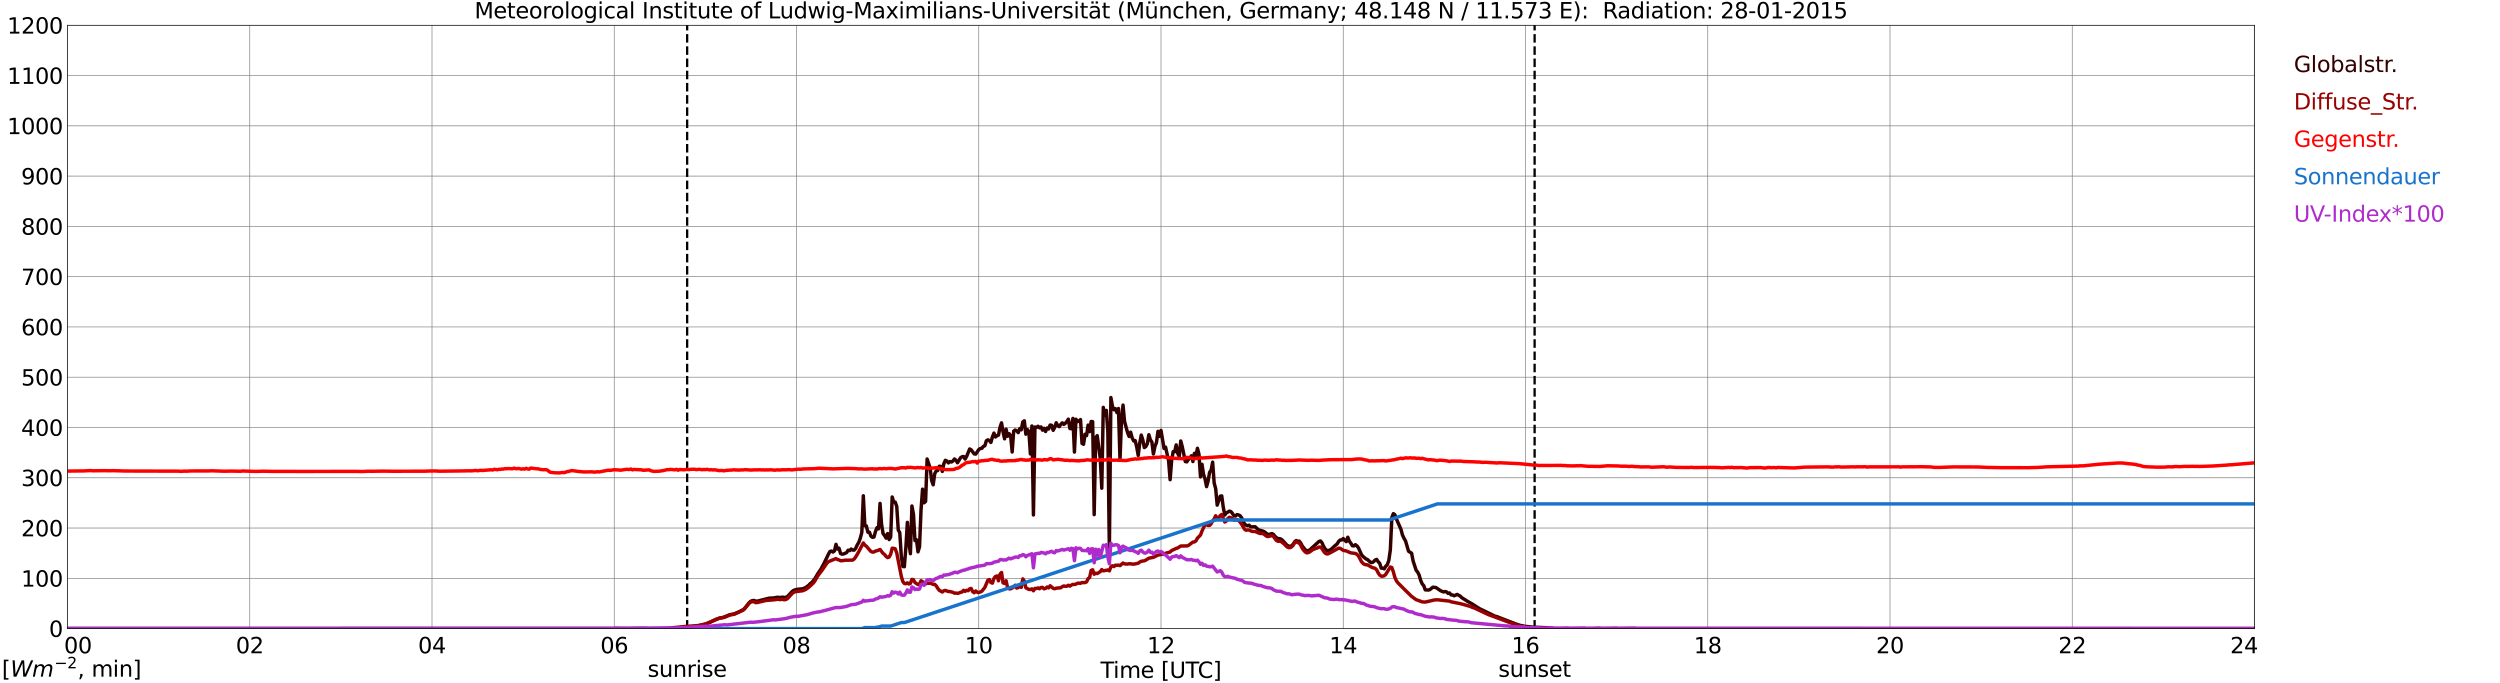 <?xml version="1.0" encoding="utf-8" standalone="no"?>
<!DOCTYPE svg PUBLIC "-//W3C//DTD SVG 1.1//EN"
  "http://www.w3.org/Graphics/SVG/1.1/DTD/svg11.dtd">
<svg xmlns:xlink="http://www.w3.org/1999/xlink" width="1085.4pt" height="296.64pt" viewBox="0 0 1085.4 296.64" xmlns="http://www.w3.org/2000/svg" version="1.1">
 <defs>
  <style type="text/css">*{stroke-linejoin: round; stroke-linecap: butt}</style>
 </defs>
 <g id="figure_1">
  <g id="patch_1">
   <path d="M 0 296.64 
L 1085.4 296.64 
L 1085.4 0 
L 0 0 
z
" style="fill: #ffffff"/>
  </g>
  <g id="axes_1">
   <g id="patch_2">
    <path d="M 29.306 272.909 
L 978.814 272.909 
L 978.814 10.976 
L 29.306 10.976 
z
" style="fill: #ffffff"/>
   </g>
   <g id="patch_3">
    <path d="M 978.814 272.909 
L 978.814 272.909 
L 978.814 10.976 
L 978.814 10.976 
z
" clip-path="url(#pd345a36461)" style="fill: #d3d3d3; opacity: 0.25; stroke: #d3d3d3; stroke-linejoin: miter"/>
   </g>
   <g id="matplotlib.axis_1">
    <g id="xtick_1">
     <g id="line2d_1">
      <path d="M 29.306 272.909 
L 29.306 10.976 
" clip-path="url(#pd345a36461)" style="fill: none; stroke: #808080; stroke-width: 0.3; stroke-linecap: square"/>
     </g>
     <g id="line2d_2"/>
     <g id="text_1">
      <!--    00 -->
      <g transform="translate(18.733 283.627) scale(0.095 -0.095)">
       <defs>
        <path id="DejaVuSans-20" transform="scale(0.016)"/>
        <path id="DejaVuSans-30" d="M 2034 4250 
Q 1547 4250 1301 3770 
Q 1056 3291 1056 2328 
Q 1056 1369 1301 889 
Q 1547 409 2034 409 
Q 2525 409 2770 889 
Q 3016 1369 3016 2328 
Q 3016 3291 2770 3770 
Q 2525 4250 2034 4250 
z
M 2034 4750 
Q 2819 4750 3233 4129 
Q 3647 3509 3647 2328 
Q 3647 1150 3233 529 
Q 2819 -91 2034 -91 
Q 1250 -91 836 529 
Q 422 1150 422 2328 
Q 422 3509 836 4129 
Q 1250 4750 2034 4750 
z
" transform="scale(0.016)"/>
       </defs>
       <use xlink:href="#DejaVuSans-20"/>
       <use xlink:href="#DejaVuSans-20" transform="translate(31.787 0)"/>
       <use xlink:href="#DejaVuSans-20" transform="translate(63.574 0)"/>
       <use xlink:href="#DejaVuSans-30" transform="translate(95.361 0)"/>
       <use xlink:href="#DejaVuSans-30" transform="translate(158.984 0)"/>
      </g>
     </g>
    </g>
    <g id="xtick_2">
     <g id="line2d_3">
      <path d="M 108.431 272.909 
L 108.431 10.976 
" clip-path="url(#pd345a36461)" style="fill: none; stroke: #808080; stroke-width: 0.3; stroke-linecap: square"/>
     </g>
     <g id="line2d_4"/>
     <g id="text_2">
      <!-- 02 -->
      <g transform="translate(102.387 283.627) scale(0.095 -0.095)">
       <defs>
        <path id="DejaVuSans-32" d="M 1228 531 
L 3431 531 
L 3431 0 
L 469 0 
L 469 531 
Q 828 903 1448 1529 
Q 2069 2156 2228 2338 
Q 2531 2678 2651 2914 
Q 2772 3150 2772 3378 
Q 2772 3750 2511 3984 
Q 2250 4219 1831 4219 
Q 1534 4219 1204 4116 
Q 875 4013 500 3803 
L 500 4441 
Q 881 4594 1212 4672 
Q 1544 4750 1819 4750 
Q 2544 4750 2975 4387 
Q 3406 4025 3406 3419 
Q 3406 3131 3298 2873 
Q 3191 2616 2906 2266 
Q 2828 2175 2409 1742 
Q 1991 1309 1228 531 
z
" transform="scale(0.016)"/>
       </defs>
       <use xlink:href="#DejaVuSans-30"/>
       <use xlink:href="#DejaVuSans-32" transform="translate(63.623 0)"/>
      </g>
     </g>
    </g>
    <g id="xtick_3">
     <g id="line2d_5">
      <path d="M 187.557 272.909 
L 187.557 10.976 
" clip-path="url(#pd345a36461)" style="fill: none; stroke: #808080; stroke-width: 0.3; stroke-linecap: square"/>
     </g>
     <g id="line2d_6"/>
     <g id="text_3">
      <!-- 04 -->
      <g transform="translate(181.513 283.627) scale(0.095 -0.095)">
       <defs>
        <path id="DejaVuSans-34" d="M 2419 4116 
L 825 1625 
L 2419 1625 
L 2419 4116 
z
M 2253 4666 
L 3047 4666 
L 3047 1625 
L 3713 1625 
L 3713 1100 
L 3047 1100 
L 3047 0 
L 2419 0 
L 2419 1100 
L 313 1100 
L 313 1709 
L 2253 4666 
z
" transform="scale(0.016)"/>
       </defs>
       <use xlink:href="#DejaVuSans-30"/>
       <use xlink:href="#DejaVuSans-34" transform="translate(63.623 0)"/>
      </g>
     </g>
    </g>
    <g id="xtick_4">
     <g id="line2d_7">
      <path d="M 266.683 272.909 
L 266.683 10.976 
" clip-path="url(#pd345a36461)" style="fill: none; stroke: #808080; stroke-width: 0.3; stroke-linecap: square"/>
     </g>
     <g id="line2d_8"/>
     <g id="text_4">
      <!-- 06 -->
      <g transform="translate(260.638 283.627) scale(0.095 -0.095)">
       <defs>
        <path id="DejaVuSans-36" d="M 2113 2584 
Q 1688 2584 1439 2293 
Q 1191 2003 1191 1497 
Q 1191 994 1439 701 
Q 1688 409 2113 409 
Q 2538 409 2786 701 
Q 3034 994 3034 1497 
Q 3034 2003 2786 2293 
Q 2538 2584 2113 2584 
z
M 3366 4563 
L 3366 3988 
Q 3128 4100 2886 4159 
Q 2644 4219 2406 4219 
Q 1781 4219 1451 3797 
Q 1122 3375 1075 2522 
Q 1259 2794 1537 2939 
Q 1816 3084 2150 3084 
Q 2853 3084 3261 2657 
Q 3669 2231 3669 1497 
Q 3669 778 3244 343 
Q 2819 -91 2113 -91 
Q 1303 -91 875 529 
Q 447 1150 447 2328 
Q 447 3434 972 4092 
Q 1497 4750 2381 4750 
Q 2619 4750 2861 4703 
Q 3103 4656 3366 4563 
z
" transform="scale(0.016)"/>
       </defs>
       <use xlink:href="#DejaVuSans-30"/>
       <use xlink:href="#DejaVuSans-36" transform="translate(63.623 0)"/>
      </g>
     </g>
    </g>
    <g id="xtick_5">
     <g id="line2d_9">
      <path d="M 345.808 272.909 
L 345.808 10.976 
" clip-path="url(#pd345a36461)" style="fill: none; stroke: #808080; stroke-width: 0.3; stroke-linecap: square"/>
     </g>
     <g id="line2d_10"/>
     <g id="text_5">
      <!-- 08 -->
      <g transform="translate(339.764 283.627) scale(0.095 -0.095)">
       <defs>
        <path id="DejaVuSans-38" d="M 2034 2216 
Q 1584 2216 1326 1975 
Q 1069 1734 1069 1313 
Q 1069 891 1326 650 
Q 1584 409 2034 409 
Q 2484 409 2743 651 
Q 3003 894 3003 1313 
Q 3003 1734 2745 1975 
Q 2488 2216 2034 2216 
z
M 1403 2484 
Q 997 2584 770 2862 
Q 544 3141 544 3541 
Q 544 4100 942 4425 
Q 1341 4750 2034 4750 
Q 2731 4750 3128 4425 
Q 3525 4100 3525 3541 
Q 3525 3141 3298 2862 
Q 3072 2584 2669 2484 
Q 3125 2378 3379 2068 
Q 3634 1759 3634 1313 
Q 3634 634 3220 271 
Q 2806 -91 2034 -91 
Q 1263 -91 848 271 
Q 434 634 434 1313 
Q 434 1759 690 2068 
Q 947 2378 1403 2484 
z
M 1172 3481 
Q 1172 3119 1398 2916 
Q 1625 2713 2034 2713 
Q 2441 2713 2670 2916 
Q 2900 3119 2900 3481 
Q 2900 3844 2670 4047 
Q 2441 4250 2034 4250 
Q 1625 4250 1398 4047 
Q 1172 3844 1172 3481 
z
" transform="scale(0.016)"/>
       </defs>
       <use xlink:href="#DejaVuSans-30"/>
       <use xlink:href="#DejaVuSans-38" transform="translate(63.623 0)"/>
      </g>
     </g>
    </g>
    <g id="xtick_6">
     <g id="line2d_11">
      <path d="M 424.934 272.909 
L 424.934 10.976 
" clip-path="url(#pd345a36461)" style="fill: none; stroke: #808080; stroke-width: 0.3; stroke-linecap: square"/>
     </g>
     <g id="line2d_12"/>
     <g id="text_6">
      <!-- 10 -->
      <g transform="translate(418.89 283.627) scale(0.095 -0.095)">
       <defs>
        <path id="DejaVuSans-31" d="M 794 531 
L 1825 531 
L 1825 4091 
L 703 3866 
L 703 4441 
L 1819 4666 
L 2450 4666 
L 2450 531 
L 3481 531 
L 3481 0 
L 794 0 
L 794 531 
z
" transform="scale(0.016)"/>
       </defs>
       <use xlink:href="#DejaVuSans-31"/>
       <use xlink:href="#DejaVuSans-30" transform="translate(63.623 0)"/>
      </g>
     </g>
    </g>
    <g id="xtick_7">
     <g id="line2d_13">
      <path d="M 504.06 272.909 
L 504.06 10.976 
" clip-path="url(#pd345a36461)" style="fill: none; stroke: #808080; stroke-width: 0.3; stroke-linecap: square"/>
     </g>
     <g id="line2d_14"/>
     <g id="text_7">
      <!-- 12 -->
      <g transform="translate(498.015 283.627) scale(0.095 -0.095)">
       <use xlink:href="#DejaVuSans-31"/>
       <use xlink:href="#DejaVuSans-32" transform="translate(63.623 0)"/>
      </g>
     </g>
    </g>
    <g id="xtick_8">
     <g id="line2d_15">
      <path d="M 583.185 272.909 
L 583.185 10.976 
" clip-path="url(#pd345a36461)" style="fill: none; stroke: #808080; stroke-width: 0.3; stroke-linecap: square"/>
     </g>
     <g id="line2d_16"/>
     <g id="text_8">
      <!-- 14 -->
      <g transform="translate(577.141 283.627) scale(0.095 -0.095)">
       <use xlink:href="#DejaVuSans-31"/>
       <use xlink:href="#DejaVuSans-34" transform="translate(63.623 0)"/>
      </g>
     </g>
    </g>
    <g id="xtick_9">
     <g id="line2d_17">
      <path d="M 662.311 272.909 
L 662.311 10.976 
" clip-path="url(#pd345a36461)" style="fill: none; stroke: #808080; stroke-width: 0.3; stroke-linecap: square"/>
     </g>
     <g id="line2d_18"/>
     <g id="text_9">
      <!-- 16 -->
      <g transform="translate(656.267 283.627) scale(0.095 -0.095)">
       <use xlink:href="#DejaVuSans-31"/>
       <use xlink:href="#DejaVuSans-36" transform="translate(63.623 0)"/>
      </g>
     </g>
    </g>
    <g id="xtick_10">
     <g id="line2d_19">
      <path d="M 741.437 272.909 
L 741.437 10.976 
" clip-path="url(#pd345a36461)" style="fill: none; stroke: #808080; stroke-width: 0.3; stroke-linecap: square"/>
     </g>
     <g id="line2d_20"/>
     <g id="text_10">
      <!-- 18 -->
      <g transform="translate(735.392 283.627) scale(0.095 -0.095)">
       <use xlink:href="#DejaVuSans-31"/>
       <use xlink:href="#DejaVuSans-38" transform="translate(63.623 0)"/>
      </g>
     </g>
    </g>
    <g id="xtick_11">
     <g id="line2d_21">
      <path d="M 820.562 272.909 
L 820.562 10.976 
" clip-path="url(#pd345a36461)" style="fill: none; stroke: #808080; stroke-width: 0.3; stroke-linecap: square"/>
     </g>
     <g id="line2d_22"/>
     <g id="text_11">
      <!-- 20 -->
      <g transform="translate(814.518 283.627) scale(0.095 -0.095)">
       <use xlink:href="#DejaVuSans-32"/>
       <use xlink:href="#DejaVuSans-30" transform="translate(63.623 0)"/>
      </g>
     </g>
    </g>
    <g id="xtick_12">
     <g id="line2d_23">
      <path d="M 899.688 272.909 
L 899.688 10.976 
" clip-path="url(#pd345a36461)" style="fill: none; stroke: #808080; stroke-width: 0.3; stroke-linecap: square"/>
     </g>
     <g id="line2d_24"/>
     <g id="text_12">
      <!-- 22 -->
      <g transform="translate(893.644 283.627) scale(0.095 -0.095)">
       <use xlink:href="#DejaVuSans-32"/>
       <use xlink:href="#DejaVuSans-32" transform="translate(63.623 0)"/>
      </g>
     </g>
    </g>
    <g id="xtick_13">
     <g id="line2d_25">
      <path d="M 978.814 272.909 
L 978.814 10.976 
" clip-path="url(#pd345a36461)" style="fill: none; stroke: #808080; stroke-width: 0.3; stroke-linecap: square"/>
     </g>
     <g id="line2d_26"/>
     <g id="text_13">
      <!-- 24    -->
      <g transform="translate(968.241 283.627) scale(0.095 -0.095)">
       <use xlink:href="#DejaVuSans-32"/>
       <use xlink:href="#DejaVuSans-34" transform="translate(63.623 0)"/>
       <use xlink:href="#DejaVuSans-20" transform="translate(127.246 0)"/>
       <use xlink:href="#DejaVuSans-20" transform="translate(159.033 0)"/>
       <use xlink:href="#DejaVuSans-20" transform="translate(190.82 0)"/>
      </g>
     </g>
    </g>
    <g id="text_14">
     <!-- Time [UTC] -->
     <g transform="translate(477.806 294.322) scale(0.095 -0.095)">
      <defs>
       <path id="DejaVuSans-54" d="M -19 4666 
L 3928 4666 
L 3928 4134 
L 2272 4134 
L 2272 0 
L 1638 0 
L 1638 4134 
L -19 4134 
L -19 4666 
z
" transform="scale(0.016)"/>
       <path id="DejaVuSans-69" d="M 603 3500 
L 1178 3500 
L 1178 0 
L 603 0 
L 603 3500 
z
M 603 4863 
L 1178 4863 
L 1178 4134 
L 603 4134 
L 603 4863 
z
" transform="scale(0.016)"/>
       <path id="DejaVuSans-6d" d="M 3328 2828 
Q 3544 3216 3844 3400 
Q 4144 3584 4550 3584 
Q 5097 3584 5394 3201 
Q 5691 2819 5691 2113 
L 5691 0 
L 5113 0 
L 5113 2094 
Q 5113 2597 4934 2840 
Q 4756 3084 4391 3084 
Q 3944 3084 3684 2787 
Q 3425 2491 3425 1978 
L 3425 0 
L 2847 0 
L 2847 2094 
Q 2847 2600 2669 2842 
Q 2491 3084 2119 3084 
Q 1678 3084 1418 2786 
Q 1159 2488 1159 1978 
L 1159 0 
L 581 0 
L 581 3500 
L 1159 3500 
L 1159 2956 
Q 1356 3278 1631 3431 
Q 1906 3584 2284 3584 
Q 2666 3584 2933 3390 
Q 3200 3197 3328 2828 
z
" transform="scale(0.016)"/>
       <path id="DejaVuSans-65" d="M 3597 1894 
L 3597 1613 
L 953 1613 
Q 991 1019 1311 708 
Q 1631 397 2203 397 
Q 2534 397 2845 478 
Q 3156 559 3463 722 
L 3463 178 
Q 3153 47 2828 -22 
Q 2503 -91 2169 -91 
Q 1331 -91 842 396 
Q 353 884 353 1716 
Q 353 2575 817 3079 
Q 1281 3584 2069 3584 
Q 2775 3584 3186 3129 
Q 3597 2675 3597 1894 
z
M 3022 2063 
Q 3016 2534 2758 2815 
Q 2500 3097 2075 3097 
Q 1594 3097 1305 2825 
Q 1016 2553 972 2059 
L 3022 2063 
z
" transform="scale(0.016)"/>
       <path id="DejaVuSans-5b" d="M 550 4863 
L 1875 4863 
L 1875 4416 
L 1125 4416 
L 1125 -397 
L 1875 -397 
L 1875 -844 
L 550 -844 
L 550 4863 
z
" transform="scale(0.016)"/>
       <path id="DejaVuSans-55" d="M 556 4666 
L 1191 4666 
L 1191 1831 
Q 1191 1081 1462 751 
Q 1734 422 2344 422 
Q 2950 422 3222 751 
Q 3494 1081 3494 1831 
L 3494 4666 
L 4128 4666 
L 4128 1753 
Q 4128 841 3676 375 
Q 3225 -91 2344 -91 
Q 1459 -91 1007 375 
Q 556 841 556 1753 
L 556 4666 
z
" transform="scale(0.016)"/>
       <path id="DejaVuSans-43" d="M 4122 4306 
L 4122 3641 
Q 3803 3938 3442 4084 
Q 3081 4231 2675 4231 
Q 1875 4231 1450 3742 
Q 1025 3253 1025 2328 
Q 1025 1406 1450 917 
Q 1875 428 2675 428 
Q 3081 428 3442 575 
Q 3803 722 4122 1019 
L 4122 359 
Q 3791 134 3420 21 
Q 3050 -91 2638 -91 
Q 1578 -91 968 557 
Q 359 1206 359 2328 
Q 359 3453 968 4101 
Q 1578 4750 2638 4750 
Q 3056 4750 3426 4639 
Q 3797 4528 4122 4306 
z
" transform="scale(0.016)"/>
       <path id="DejaVuSans-5d" d="M 1947 4863 
L 1947 -844 
L 622 -844 
L 622 -397 
L 1369 -397 
L 1369 4416 
L 622 4416 
L 622 4863 
L 1947 4863 
z
" transform="scale(0.016)"/>
      </defs>
      <use xlink:href="#DejaVuSans-54"/>
      <use xlink:href="#DejaVuSans-69" transform="translate(57.959 0)"/>
      <use xlink:href="#DejaVuSans-6d" transform="translate(85.742 0)"/>
      <use xlink:href="#DejaVuSans-65" transform="translate(183.154 0)"/>
      <use xlink:href="#DejaVuSans-20" transform="translate(244.678 0)"/>
      <use xlink:href="#DejaVuSans-5b" transform="translate(276.465 0)"/>
      <use xlink:href="#DejaVuSans-55" transform="translate(315.479 0)"/>
      <use xlink:href="#DejaVuSans-54" transform="translate(388.672 0)"/>
      <use xlink:href="#DejaVuSans-43" transform="translate(443.881 0)"/>
      <use xlink:href="#DejaVuSans-5d" transform="translate(513.705 0)"/>
     </g>
    </g>
   </g>
   <g id="matplotlib.axis_2">
    <g id="ytick_1">
     <g id="line2d_27">
      <path d="M 29.306 272.909 
L 978.814 272.909 
" clip-path="url(#pd345a36461)" style="fill: none; stroke: #808080; stroke-width: 0.3; stroke-linecap: square"/>
     </g>
     <g id="line2d_28"/>
     <g id="text_15">
      <!-- 0 -->
      <g transform="translate(21.261 276.518) scale(0.095 -0.095)">
       <use xlink:href="#DejaVuSans-30"/>
      </g>
     </g>
    </g>
    <g id="ytick_2">
     <g id="line2d_29">
      <path d="M 29.306 251.081 
L 978.814 251.081 
" clip-path="url(#pd345a36461)" style="fill: none; stroke: #808080; stroke-width: 0.3; stroke-linecap: square"/>
     </g>
     <g id="line2d_30"/>
     <g id="text_16">
      <!-- 100 -->
      <g transform="translate(9.173 254.69) scale(0.095 -0.095)">
       <use xlink:href="#DejaVuSans-31"/>
       <use xlink:href="#DejaVuSans-30" transform="translate(63.623 0)"/>
       <use xlink:href="#DejaVuSans-30" transform="translate(127.246 0)"/>
      </g>
     </g>
    </g>
    <g id="ytick_3">
     <g id="line2d_31">
      <path d="M 29.306 229.253 
L 978.814 229.253 
" clip-path="url(#pd345a36461)" style="fill: none; stroke: #808080; stroke-width: 0.3; stroke-linecap: square"/>
     </g>
     <g id="line2d_32"/>
     <g id="text_17">
      <!-- 200 -->
      <g transform="translate(9.173 232.863) scale(0.095 -0.095)">
       <use xlink:href="#DejaVuSans-32"/>
       <use xlink:href="#DejaVuSans-30" transform="translate(63.623 0)"/>
       <use xlink:href="#DejaVuSans-30" transform="translate(127.246 0)"/>
      </g>
     </g>
    </g>
    <g id="ytick_4">
     <g id="line2d_33">
      <path d="M 29.306 207.426 
L 978.814 207.426 
" clip-path="url(#pd345a36461)" style="fill: none; stroke: #808080; stroke-width: 0.3; stroke-linecap: square"/>
     </g>
     <g id="line2d_34"/>
     <g id="text_18">
      <!-- 300 -->
      <g transform="translate(9.173 211.035) scale(0.095 -0.095)">
       <defs>
        <path id="DejaVuSans-33" d="M 2597 2516 
Q 3050 2419 3304 2112 
Q 3559 1806 3559 1356 
Q 3559 666 3084 287 
Q 2609 -91 1734 -91 
Q 1441 -91 1130 -33 
Q 819 25 488 141 
L 488 750 
Q 750 597 1062 519 
Q 1375 441 1716 441 
Q 2309 441 2620 675 
Q 2931 909 2931 1356 
Q 2931 1769 2642 2001 
Q 2353 2234 1838 2234 
L 1294 2234 
L 1294 2753 
L 1863 2753 
Q 2328 2753 2575 2939 
Q 2822 3125 2822 3475 
Q 2822 3834 2567 4026 
Q 2313 4219 1838 4219 
Q 1578 4219 1281 4162 
Q 984 4106 628 3988 
L 628 4550 
Q 988 4650 1302 4700 
Q 1616 4750 1894 4750 
Q 2613 4750 3031 4423 
Q 3450 4097 3450 3541 
Q 3450 3153 3228 2886 
Q 3006 2619 2597 2516 
z
" transform="scale(0.016)"/>
       </defs>
       <use xlink:href="#DejaVuSans-33"/>
       <use xlink:href="#DejaVuSans-30" transform="translate(63.623 0)"/>
       <use xlink:href="#DejaVuSans-30" transform="translate(127.246 0)"/>
      </g>
     </g>
    </g>
    <g id="ytick_5">
     <g id="line2d_35">
      <path d="M 29.306 185.598 
L 978.814 185.598 
" clip-path="url(#pd345a36461)" style="fill: none; stroke: #808080; stroke-width: 0.3; stroke-linecap: square"/>
     </g>
     <g id="line2d_36"/>
     <g id="text_19">
      <!-- 400 -->
      <g transform="translate(9.173 189.207) scale(0.095 -0.095)">
       <use xlink:href="#DejaVuSans-34"/>
       <use xlink:href="#DejaVuSans-30" transform="translate(63.623 0)"/>
       <use xlink:href="#DejaVuSans-30" transform="translate(127.246 0)"/>
      </g>
     </g>
    </g>
    <g id="ytick_6">
     <g id="line2d_37">
      <path d="M 29.306 163.77 
L 978.814 163.77 
" clip-path="url(#pd345a36461)" style="fill: none; stroke: #808080; stroke-width: 0.3; stroke-linecap: square"/>
     </g>
     <g id="line2d_38"/>
     <g id="text_20">
      <!-- 500 -->
      <g transform="translate(9.173 167.379) scale(0.095 -0.095)">
       <defs>
        <path id="DejaVuSans-35" d="M 691 4666 
L 3169 4666 
L 3169 4134 
L 1269 4134 
L 1269 2991 
Q 1406 3038 1543 3061 
Q 1681 3084 1819 3084 
Q 2600 3084 3056 2656 
Q 3513 2228 3513 1497 
Q 3513 744 3044 326 
Q 2575 -91 1722 -91 
Q 1428 -91 1123 -41 
Q 819 9 494 109 
L 494 744 
Q 775 591 1075 516 
Q 1375 441 1709 441 
Q 2250 441 2565 725 
Q 2881 1009 2881 1497 
Q 2881 1984 2565 2268 
Q 2250 2553 1709 2553 
Q 1456 2553 1204 2497 
Q 953 2441 691 2322 
L 691 4666 
z
" transform="scale(0.016)"/>
       </defs>
       <use xlink:href="#DejaVuSans-35"/>
       <use xlink:href="#DejaVuSans-30" transform="translate(63.623 0)"/>
       <use xlink:href="#DejaVuSans-30" transform="translate(127.246 0)"/>
      </g>
     </g>
    </g>
    <g id="ytick_7">
     <g id="line2d_39">
      <path d="M 29.306 141.942 
L 978.814 141.942 
" clip-path="url(#pd345a36461)" style="fill: none; stroke: #808080; stroke-width: 0.3; stroke-linecap: square"/>
     </g>
     <g id="line2d_40"/>
     <g id="text_21">
      <!-- 600 -->
      <g transform="translate(9.173 145.551) scale(0.095 -0.095)">
       <use xlink:href="#DejaVuSans-36"/>
       <use xlink:href="#DejaVuSans-30" transform="translate(63.623 0)"/>
       <use xlink:href="#DejaVuSans-30" transform="translate(127.246 0)"/>
      </g>
     </g>
    </g>
    <g id="ytick_8">
     <g id="line2d_41">
      <path d="M 29.306 120.114 
L 978.814 120.114 
" clip-path="url(#pd345a36461)" style="fill: none; stroke: #808080; stroke-width: 0.3; stroke-linecap: square"/>
     </g>
     <g id="line2d_42"/>
     <g id="text_22">
      <!-- 700 -->
      <g transform="translate(9.173 123.724) scale(0.095 -0.095)">
       <defs>
        <path id="DejaVuSans-37" d="M 525 4666 
L 3525 4666 
L 3525 4397 
L 1831 0 
L 1172 0 
L 2766 4134 
L 525 4134 
L 525 4666 
z
" transform="scale(0.016)"/>
       </defs>
       <use xlink:href="#DejaVuSans-37"/>
       <use xlink:href="#DejaVuSans-30" transform="translate(63.623 0)"/>
       <use xlink:href="#DejaVuSans-30" transform="translate(127.246 0)"/>
      </g>
     </g>
    </g>
    <g id="ytick_9">
     <g id="line2d_43">
      <path d="M 29.306 98.287 
L 978.814 98.287 
" clip-path="url(#pd345a36461)" style="fill: none; stroke: #808080; stroke-width: 0.3; stroke-linecap: square"/>
     </g>
     <g id="line2d_44"/>
     <g id="text_23">
      <!-- 800 -->
      <g transform="translate(9.173 101.896) scale(0.095 -0.095)">
       <use xlink:href="#DejaVuSans-38"/>
       <use xlink:href="#DejaVuSans-30" transform="translate(63.623 0)"/>
       <use xlink:href="#DejaVuSans-30" transform="translate(127.246 0)"/>
      </g>
     </g>
    </g>
    <g id="ytick_10">
     <g id="line2d_45">
      <path d="M 29.306 76.459 
L 978.814 76.459 
" clip-path="url(#pd345a36461)" style="fill: none; stroke: #808080; stroke-width: 0.3; stroke-linecap: square"/>
     </g>
     <g id="line2d_46"/>
     <g id="text_24">
      <!-- 900 -->
      <g transform="translate(9.173 80.068) scale(0.095 -0.095)">
       <defs>
        <path id="DejaVuSans-39" d="M 703 97 
L 703 672 
Q 941 559 1184 500 
Q 1428 441 1663 441 
Q 2288 441 2617 861 
Q 2947 1281 2994 2138 
Q 2813 1869 2534 1725 
Q 2256 1581 1919 1581 
Q 1219 1581 811 2004 
Q 403 2428 403 3163 
Q 403 3881 828 4315 
Q 1253 4750 1959 4750 
Q 2769 4750 3195 4129 
Q 3622 3509 3622 2328 
Q 3622 1225 3098 567 
Q 2575 -91 1691 -91 
Q 1453 -91 1209 -44 
Q 966 3 703 97 
z
M 1959 2075 
Q 2384 2075 2632 2365 
Q 2881 2656 2881 3163 
Q 2881 3666 2632 3958 
Q 2384 4250 1959 4250 
Q 1534 4250 1286 3958 
Q 1038 3666 1038 3163 
Q 1038 2656 1286 2365 
Q 1534 2075 1959 2075 
z
" transform="scale(0.016)"/>
       </defs>
       <use xlink:href="#DejaVuSans-39"/>
       <use xlink:href="#DejaVuSans-30" transform="translate(63.623 0)"/>
       <use xlink:href="#DejaVuSans-30" transform="translate(127.246 0)"/>
      </g>
     </g>
    </g>
    <g id="ytick_11">
     <g id="line2d_47">
      <path d="M 29.306 54.631 
L 978.814 54.631 
" clip-path="url(#pd345a36461)" style="fill: none; stroke: #808080; stroke-width: 0.3; stroke-linecap: square"/>
     </g>
     <g id="line2d_48"/>
     <g id="text_25">
      <!-- 1000 -->
      <g transform="translate(3.128 58.24) scale(0.095 -0.095)">
       <use xlink:href="#DejaVuSans-31"/>
       <use xlink:href="#DejaVuSans-30" transform="translate(63.623 0)"/>
       <use xlink:href="#DejaVuSans-30" transform="translate(127.246 0)"/>
       <use xlink:href="#DejaVuSans-30" transform="translate(190.869 0)"/>
      </g>
     </g>
    </g>
    <g id="ytick_12">
     <g id="line2d_49">
      <path d="M 29.306 32.803 
L 978.814 32.803 
" clip-path="url(#pd345a36461)" style="fill: none; stroke: #808080; stroke-width: 0.3; stroke-linecap: square"/>
     </g>
     <g id="line2d_50"/>
     <g id="text_26">
      <!-- 1100 -->
      <g transform="translate(3.128 36.413) scale(0.095 -0.095)">
       <use xlink:href="#DejaVuSans-31"/>
       <use xlink:href="#DejaVuSans-31" transform="translate(63.623 0)"/>
       <use xlink:href="#DejaVuSans-30" transform="translate(127.246 0)"/>
       <use xlink:href="#DejaVuSans-30" transform="translate(190.869 0)"/>
      </g>
     </g>
    </g>
    <g id="ytick_13">
     <g id="line2d_51">
      <path d="M 29.306 10.976 
L 978.814 10.976 
" clip-path="url(#pd345a36461)" style="fill: none; stroke: #808080; stroke-width: 0.3; stroke-linecap: square"/>
     </g>
     <g id="line2d_52"/>
     <g id="text_27">
      <!-- 1200 -->
      <g transform="translate(3.128 14.585) scale(0.095 -0.095)">
       <use xlink:href="#DejaVuSans-31"/>
       <use xlink:href="#DejaVuSans-32" transform="translate(63.623 0)"/>
       <use xlink:href="#DejaVuSans-30" transform="translate(127.246 0)"/>
       <use xlink:href="#DejaVuSans-30" transform="translate(190.869 0)"/>
      </g>
     </g>
    </g>
   </g>
   <g id="line2d_53">
    <path d="M 298.333 272.909 
L 298.333 10.976 
" clip-path="url(#pd345a36461)" style="fill: none; stroke-dasharray: 3.7,1.6; stroke-dashoffset: 0; stroke: #000000"/>
   </g>
   <g id="line2d_54">
    <path d="M 666.267 272.909 
L 666.267 10.976 
" clip-path="url(#pd345a36461)" style="fill: none; stroke-dasharray: 3.7,1.6; stroke-dashoffset: 0; stroke: #000000"/>
   </g>
   <g id="line2d_55">
    <path d="M 29.306 272.909 
L 291.739 272.88 
L 295.036 272.496 
L 296.355 272.376 
L 298.333 272.169 
L 300.311 272.169 
L 306.246 271.045 
L 312.18 268.408 
L 314.158 267.993 
L 316.796 266.897 
L 318.774 266.513 
L 320.752 265.684 
L 322.73 264.647 
L 323.39 264.025 
L 325.368 261.508 
L 326.027 261.004 
L 326.686 260.768 
L 327.346 260.679 
L 328.005 260.945 
L 328.665 261.034 
L 333.94 259.701 
L 335.918 259.611 
L 337.236 259.345 
L 337.896 259.317 
L 338.555 259.435 
L 339.874 259.258 
L 340.533 259.435 
L 341.193 259.317 
L 341.852 259.02 
L 343.83 256.887 
L 344.49 256.355 
L 345.808 255.909 
L 347.127 255.761 
L 348.446 255.643 
L 349.765 255.11 
L 351.083 254.133 
L 351.743 253.423 
L 352.402 252.947 
L 353.721 251.378 
L 355.04 249.099 
L 356.359 247.174 
L 357.677 244.744 
L 359.655 240.658 
L 360.315 239.442 
L 360.974 239.235 
L 361.634 239.68 
L 362.293 239.176 
L 362.952 236.334 
L 363.612 238.377 
L 364.271 237.991 
L 364.93 240.302 
L 365.59 240.597 
L 366.249 240.51 
L 367.568 239.916 
L 368.227 238.879 
L 368.887 239.058 
L 369.546 238.377 
L 370.206 238.851 
L 370.865 238.82 
L 371.524 238.021 
L 372.184 236.57 
L 372.843 235.505 
L 373.502 233.667 
L 374.162 231.15 
L 374.821 215.246 
L 375.481 228.278 
L 376.14 228.337 
L 376.799 231.061 
L 377.459 231.061 
L 378.118 232.778 
L 378.777 233.283 
L 379.437 233.165 
L 380.096 230.766 
L 380.756 229.076 
L 381.415 229.609 
L 382.074 218.562 
L 382.734 227.625 
L 383.393 231.654 
L 384.053 232.512 
L 384.712 233.638 
L 385.371 231.654 
L 386.031 234.261 
L 386.69 233.193 
L 387.349 215.779 
L 388.009 217.94 
L 388.668 218.001 
L 389.328 219.837 
L 389.987 230.113 
L 390.646 231.268 
L 391.306 241.486 
L 391.965 245.93 
L 392.624 246.048 
L 393.284 237.845 
L 393.943 226.795 
L 394.603 235.444 
L 395.262 240.39 
L 395.921 219.688 
L 396.581 223.214 
L 397.24 234.704 
L 397.899 234.348 
L 398.559 239.591 
L 399.218 237.43 
L 399.878 221.288 
L 400.537 212.374 
L 401.196 218.296 
L 401.856 217.704 
L 402.515 199.282 
L 403.834 203.252 
L 404.493 208.672 
L 405.153 210.477 
L 405.812 205.679 
L 406.471 204.407 
L 407.131 204.287 
L 407.79 202.423 
L 408.45 202.482 
L 409.109 204.673 
L 409.768 201.386 
L 410.428 199.845 
L 411.087 200.17 
L 411.746 200.971 
L 412.406 200.377 
L 413.065 200.585 
L 413.725 200.17 
L 414.384 199.282 
L 415.043 199.816 
L 415.703 200.912 
L 417.022 198.749 
L 417.681 198.306 
L 418.34 198.186 
L 419 199.312 
L 419.659 198.186 
L 420.978 194.929 
L 421.637 195.285 
L 422.956 197.062 
L 423.615 197.149 
L 424.934 195.195 
L 425.593 194.722 
L 426.253 194.663 
L 426.912 193.833 
L 427.572 193.537 
L 428.231 191.376 
L 428.89 190.961 
L 429.55 191.256 
L 430.209 192.085 
L 430.869 189.717 
L 431.528 188.027 
L 432.187 189.717 
L 432.847 189.182 
L 433.506 188.887 
L 434.165 185.541 
L 434.825 183.585 
L 435.484 187.495 
L 436.144 190.516 
L 436.803 186.34 
L 437.462 189.42 
L 438.122 188.293 
L 438.781 189.154 
L 439.44 196.232 
L 440.1 187.198 
L 440.759 186.696 
L 441.419 187.08 
L 442.078 187.82 
L 442.737 186.074 
L 443.397 186.606 
L 444.056 183.201 
L 444.716 182.697 
L 445.375 188.501 
L 446.034 186.488 
L 446.694 187.377 
L 447.353 197.09 
L 448.012 184.947 
L 448.672 223.569 
L 449.331 185.393 
L 449.991 185.569 
L 450.65 185.065 
L 451.309 185.748 
L 451.969 185.362 
L 452.628 186.755 
L 453.287 185.954 
L 453.947 187.346 
L 454.606 185.807 
L 455.266 186.25 
L 455.925 184.533 
L 456.584 184.65 
L 457.244 186.814 
L 457.903 185.628 
L 458.563 183.555 
L 459.222 184.74 
L 459.881 185.244 
L 460.541 184.266 
L 461.2 183.585 
L 461.859 184.266 
L 462.519 183.762 
L 463.178 183.022 
L 463.838 181.985 
L 464.497 186.043 
L 465.156 186.133 
L 465.816 181.66 
L 466.475 196.261 
L 467.134 182.016 
L 467.794 183.081 
L 468.453 182.727 
L 469.113 182.164 
L 469.772 192.53 
L 470.431 192.886 
L 471.091 188.531 
L 471.75 189.123 
L 472.409 184.563 
L 473.069 187.405 
L 473.728 182.994 
L 474.388 183.081 
L 475.047 223.421 
L 475.706 189.983 
L 476.366 189.154 
L 477.685 198.987 
L 478.344 211.959 
L 479.003 176.862 
L 479.663 180.267 
L 480.322 178.196 
L 480.981 187.495 
L 481.641 239.087 
L 482.3 172.597 
L 482.96 176.299 
L 483.619 177.899 
L 484.278 177.425 
L 484.938 179.143 
L 485.597 177.367 
L 486.256 199.816 
L 486.916 182.252 
L 487.575 175.884 
L 488.235 182.994 
L 489.553 187.85 
L 490.213 189.479 
L 490.872 187.643 
L 491.532 190.101 
L 492.191 191.435 
L 492.85 191.286 
L 493.51 194.01 
L 494.169 197.771 
L 494.828 192.382 
L 495.488 188.887 
L 496.147 190.93 
L 496.807 194.307 
L 497.466 193.892 
L 498.125 192.618 
L 498.785 188.739 
L 499.444 190.93 
L 500.103 191.908 
L 500.763 197.121 
L 501.422 193.803 
L 502.082 192.174 
L 502.741 187.287 
L 503.4 189.45 
L 504.06 186.873 
L 505.379 194.691 
L 506.038 194.128 
L 507.357 200.052 
L 508.016 208.257 
L 508.675 199.993 
L 509.335 196.084 
L 509.994 196.143 
L 510.654 193.152 
L 511.313 196.824 
L 511.972 198.216 
L 512.632 191.463 
L 513.291 193.951 
L 514.61 200.377 
L 515.269 200.526 
L 515.929 199.52 
L 516.588 198.838 
L 517.247 197.891 
L 517.907 200.377 
L 518.566 196.824 
L 519.226 197.743 
L 519.885 194.632 
L 520.544 197.239 
L 521.204 207.041 
L 521.863 201.593 
L 522.522 205.917 
L 523.182 207.96 
L 523.841 211.278 
L 524.501 208.908 
L 525.16 205.057 
L 525.819 204.14 
L 526.479 200.644 
L 527.138 209.707 
L 527.797 212.167 
L 528.457 219.304 
L 529.776 215.423 
L 530.435 215.305 
L 531.094 220.252 
L 531.754 223.598 
L 532.413 222.65 
L 533.073 222.354 
L 533.732 221.91 
L 534.391 222.087 
L 535.051 222.886 
L 535.71 223.923 
L 536.369 224.043 
L 537.029 223.421 
L 537.688 223.569 
L 538.348 223.864 
L 539.007 224.724 
L 540.326 227.479 
L 540.985 228.011 
L 541.644 228.247 
L 542.304 228.011 
L 542.963 228.692 
L 543.623 228.751 
L 544.941 228.692 
L 546.26 229.965 
L 547.579 230.38 
L 548.238 230.559 
L 548.898 230.853 
L 550.216 231.89 
L 550.876 232.069 
L 552.195 231.683 
L 552.854 231.98 
L 553.513 232.837 
L 554.832 233.905 
L 555.491 233.846 
L 556.151 234.053 
L 556.81 234.586 
L 558.788 236.747 
L 559.448 237.074 
L 560.107 237.251 
L 560.766 236.926 
L 561.426 236.304 
L 562.085 235.238 
L 562.745 234.675 
L 563.404 235.001 
L 564.063 234.942 
L 564.723 235.771 
L 565.382 237.044 
L 566.701 238.703 
L 567.36 239.087 
L 568.02 239.058 
L 568.679 238.733 
L 572.635 235.09 
L 573.295 234.883 
L 573.954 235.623 
L 574.613 237.161 
L 575.273 238.229 
L 575.932 238.91 
L 576.592 239.087 
L 577.251 238.851 
L 577.91 238.495 
L 579.229 237.251 
L 580.548 236.127 
L 581.207 235.031 
L 581.867 234.437 
L 582.526 234.409 
L 583.185 233.815 
L 583.845 234.586 
L 584.504 235.149 
L 585.164 233.252 
L 585.823 234.942 
L 586.482 235.83 
L 587.142 236.954 
L 587.801 237.015 
L 588.46 236.48 
L 589.12 236.985 
L 589.779 237.845 
L 591.098 240.805 
L 591.757 241.606 
L 593.076 242.671 
L 593.736 242.968 
L 595.054 244.153 
L 595.714 244.24 
L 596.373 243.856 
L 597.032 243.144 
L 597.692 242.878 
L 598.351 243.887 
L 599.011 244.568 
L 599.67 246.67 
L 600.329 246.639 
L 600.989 246.967 
L 601.648 245.84 
L 602.307 245.19 
L 602.967 243.323 
L 603.626 238.733 
L 604.286 224.665 
L 604.945 223.006 
L 605.604 223.48 
L 606.264 225.316 
L 608.242 229.816 
L 608.901 232.305 
L 609.561 233.697 
L 610.22 234.824 
L 611.539 239.325 
L 612.858 240.182 
L 613.517 243.559 
L 614.836 247.589 
L 615.495 248.387 
L 616.154 249.721 
L 616.814 252.031 
L 617.473 253.51 
L 618.133 254.281 
L 618.792 256.088 
L 620.111 256.176 
L 620.77 255.999 
L 622.089 254.934 
L 623.408 255.08 
L 624.726 255.968 
L 625.386 256.444 
L 626.705 257.005 
L 627.364 256.828 
L 628.023 256.977 
L 628.683 257.627 
L 629.342 257.45 
L 630.001 258.28 
L 630.661 258.308 
L 631.32 258.664 
L 632.639 258.072 
L 633.958 258.812 
L 634.617 259.465 
L 637.255 261.152 
L 639.233 262.248 
L 641.211 263.551 
L 642.53 264.35 
L 643.848 264.972 
L 649.123 267.55 
L 649.783 267.668 
L 657.695 270.748 
L 660.333 271.608 
L 660.992 271.636 
L 661.652 271.874 
L 665.608 272.289 
L 672.861 272.584 
L 673.521 272.909 
L 978.154 272.909 
L 978.154 272.909 
" clip-path="url(#pd345a36461)" style="fill: none; stroke: #330000; stroke-width: 1.5; stroke-linecap: square"/>
   </g>
   <g id="line2d_56">
    <path d="M 29.306 272.909 
L 290.42 272.909 
L 291.08 272.651 
L 292.399 272.485 
L 295.696 272.191 
L 297.014 272.023 
L 303.608 271.56 
L 306.905 270.68 
L 307.564 270.344 
L 308.224 270.134 
L 310.861 268.875 
L 312.839 268.286 
L 313.499 268.244 
L 314.818 267.908 
L 316.796 267.028 
L 318.774 266.692 
L 322.73 264.846 
L 323.39 264.215 
L 325.368 261.781 
L 326.027 261.36 
L 326.686 261.235 
L 327.346 261.235 
L 328.005 261.613 
L 328.665 261.613 
L 332.621 260.69 
L 335.918 260.436 
L 337.236 260.227 
L 337.896 260.185 
L 338.555 260.353 
L 339.215 260.185 
L 340.533 260.395 
L 341.193 260.268 
L 341.852 259.934 
L 343.83 257.752 
L 344.49 257.247 
L 345.149 256.911 
L 348.446 256.492 
L 349.765 255.946 
L 351.083 255.023 
L 353.062 253.174 
L 353.721 252.336 
L 355.04 250.027 
L 357.018 247.425 
L 358.996 244.528 
L 359.655 243.856 
L 362.952 242.514 
L 363.612 242.933 
L 364.271 243.101 
L 364.93 243.437 
L 365.59 243.437 
L 366.909 243.227 
L 370.206 243.184 
L 370.865 242.682 
L 371.524 241.8 
L 372.843 239.532 
L 374.162 236.972 
L 374.821 235.712 
L 375.481 236.679 
L 376.14 237.14 
L 377.459 238.694 
L 378.118 239.408 
L 378.777 239.7 
L 379.437 239.659 
L 380.096 239.239 
L 380.756 239.113 
L 382.074 238.567 
L 383.393 240.246 
L 384.053 240.75 
L 384.712 241.59 
L 385.371 242.092 
L 386.031 241.841 
L 386.69 240.623 
L 387.349 238.021 
L 388.009 238.063 
L 388.668 238.273 
L 389.328 240.036 
L 391.306 250.195 
L 391.965 252.461 
L 392.624 253.301 
L 393.284 253.428 
L 393.943 253.05 
L 394.603 253.552 
L 395.262 253.259 
L 395.921 251.537 
L 396.581 251.705 
L 397.24 252.923 
L 398.559 253.805 
L 399.218 253.552 
L 399.878 252.127 
L 400.537 252.546 
L 401.196 253.637 
L 401.856 253.51 
L 402.515 253.133 
L 403.175 253.259 
L 403.834 253.174 
L 404.493 253.386 
L 405.153 253.764 
L 405.812 253.679 
L 406.471 254.351 
L 407.131 255.442 
L 407.79 256.28 
L 409.109 257.038 
L 409.768 256.492 
L 410.428 256.324 
L 411.746 256.826 
L 412.406 256.826 
L 413.725 257.162 
L 414.384 257.54 
L 415.043 257.498 
L 415.703 257.584 
L 416.362 257.457 
L 417.022 257.162 
L 417.681 257.038 
L 418.34 256.28 
L 419 256.743 
L 419.659 256.28 
L 420.318 256.448 
L 420.978 255.652 
L 421.637 255.484 
L 422.297 256.87 
L 422.956 257.33 
L 423.615 256.575 
L 424.275 257.121 
L 424.934 257.289 
L 426.253 256.702 
L 427.572 255.065 
L 428.89 251.915 
L 429.55 251.622 
L 430.209 252.923 
L 430.869 253.174 
L 431.528 251.16 
L 432.187 250.278 
L 432.847 250.068 
L 433.506 252.168 
L 434.165 249.272 
L 434.825 248.558 
L 435.484 253.05 
L 436.144 253.301 
L 436.803 252.127 
L 437.462 255.148 
L 438.122 255.652 
L 438.781 255.652 
L 440.1 254.897 
L 440.759 254.098 
L 441.419 255.316 
L 442.078 255.065 
L 442.737 254.392 
L 443.397 255.023 
L 444.056 251.328 
L 444.716 252.251 
L 445.375 255.189 
L 446.694 255.903 
L 447.353 255.946 
L 448.012 255.652 
L 448.672 256.492 
L 449.331 255.442 
L 449.991 255.525 
L 450.65 255.233 
L 451.309 255.61 
L 451.969 255.065 
L 452.628 255.023 
L 453.287 255.652 
L 453.947 255.442 
L 454.606 254.855 
L 455.266 255.233 
L 455.925 254.309 
L 457.244 255.442 
L 457.903 255.61 
L 458.563 255.357 
L 460.541 255.189 
L 461.2 254.687 
L 461.859 254.392 
L 462.519 254.56 
L 463.178 254.519 
L 463.838 254.098 
L 464.497 254.477 
L 465.156 254.015 
L 465.816 253.72 
L 466.475 253.764 
L 467.134 253.596 
L 467.794 253.218 
L 468.453 253.174 
L 469.113 253.259 
L 469.772 252.882 
L 470.431 252.965 
L 471.091 252.923 
L 471.75 252.629 
L 472.409 251.203 
L 473.069 250.741 
L 473.728 247.676 
L 474.388 247.383 
L 475.047 249.313 
L 475.706 248.852 
L 476.366 249.02 
L 477.685 248.18 
L 478.344 247.298 
L 479.003 247.844 
L 480.981 247.466 
L 481.641 247.844 
L 482.3 246.124 
L 482.96 245.62 
L 483.619 245.997 
L 484.278 245.367 
L 484.938 245.452 
L 485.597 245.325 
L 486.256 245.578 
L 487.575 244.443 
L 488.235 244.821 
L 489.553 244.906 
L 490.213 244.738 
L 492.191 244.947 
L 494.169 244.528 
L 494.828 244.024 
L 495.488 243.688 
L 496.807 243.478 
L 497.466 243.184 
L 498.785 242.346 
L 500.763 241.968 
L 502.741 241.001 
L 505.379 240.499 
L 506.038 240.204 
L 508.016 239.659 
L 508.675 239.03 
L 510.654 238.107 
L 511.313 237.895 
L 512.632 237.057 
L 515.269 237.015 
L 515.929 236.847 
L 517.907 235.334 
L 518.566 235.293 
L 519.226 234.832 
L 519.885 233.614 
L 521.204 232.314 
L 521.863 230.55 
L 523.182 227.738 
L 523.841 227.821 
L 524.501 228.158 
L 525.16 228.116 
L 525.819 227.402 
L 526.479 226.184 
L 527.138 225.302 
L 527.797 223.919 
L 528.457 224.966 
L 529.116 224.925 
L 529.776 223.833 
L 530.435 223.373 
L 531.754 226.647 
L 532.413 226.226 
L 533.073 225.134 
L 533.732 224.589 
L 534.391 224.798 
L 535.051 225.134 
L 535.71 225.765 
L 536.369 225.765 
L 537.029 225.556 
L 537.688 225.975 
L 538.348 226.603 
L 539.007 227.527 
L 540.326 229.753 
L 540.985 230.214 
L 541.644 230.087 
L 542.304 230.131 
L 543.623 230.718 
L 544.941 230.759 
L 546.919 231.6 
L 548.238 231.641 
L 548.898 232.019 
L 549.557 232.565 
L 550.216 232.942 
L 550.876 232.901 
L 551.535 232.65 
L 552.195 232.606 
L 552.854 232.901 
L 554.173 234.664 
L 554.832 234.998 
L 555.491 234.957 
L 556.151 235.083 
L 557.47 236.133 
L 558.788 237.434 
L 559.448 237.77 
L 560.107 237.77 
L 560.766 237.434 
L 561.426 236.721 
L 562.085 235.671 
L 562.745 235.166 
L 563.404 235.588 
L 564.063 235.712 
L 564.723 236.721 
L 565.382 238.021 
L 566.042 238.945 
L 566.701 239.659 
L 567.36 240.036 
L 568.02 239.91 
L 568.679 239.576 
L 569.998 238.609 
L 571.317 238.107 
L 571.976 237.895 
L 572.635 237.517 
L 573.295 237.517 
L 573.954 238.19 
L 574.613 239.281 
L 575.273 240.078 
L 575.932 240.499 
L 576.592 240.455 
L 577.91 239.785 
L 581.207 237.98 
L 581.867 238.063 
L 583.185 238.945 
L 584.504 239.198 
L 586.482 240.036 
L 588.46 240.289 
L 589.12 240.667 
L 589.779 241.337 
L 591.098 243.856 
L 591.757 244.611 
L 592.417 245.033 
L 593.076 245.201 
L 593.736 245.242 
L 595.714 246.375 
L 597.032 246.753 
L 597.692 247.425 
L 598.351 248.726 
L 599.011 249.691 
L 599.67 250.153 
L 600.329 250.153 
L 600.989 249.985 
L 601.648 249.354 
L 603.626 246.165 
L 604.286 246.416 
L 604.945 248.307 
L 605.604 250.741 
L 606.264 252.168 
L 606.923 253.05 
L 609.561 255.693 
L 612.858 258.926 
L 614.176 259.891 
L 614.836 260.353 
L 616.814 261.067 
L 617.473 261.318 
L 618.792 261.403 
L 622.748 260.48 
L 624.067 260.395 
L 629.342 260.982 
L 630.001 261.277 
L 633.958 262.074 
L 635.276 262.41 
L 637.914 263.165 
L 638.573 263.374 
L 639.233 263.711 
L 639.892 263.879 
L 645.167 266.356 
L 646.486 266.943 
L 657.695 271.099 
L 660.333 271.896 
L 660.992 271.94 
L 662.97 272.359 
L 663.63 272.359 
L 664.949 272.527 
L 668.246 272.651 
L 669.564 272.651 
L 674.839 272.909 
L 978.154 272.909 
L 978.154 272.909 
" clip-path="url(#pd345a36461)" style="fill: none; stroke: #990000; stroke-width: 1.5; stroke-linecap: square"/>
   </g>
   <g id="line2d_57">
    <path d="M 29.306 204.525 
L 36.559 204.444 
L 39.197 204.3 
L 40.515 204.398 
L 45.131 204.339 
L 47.768 204.389 
L 49.087 204.339 
L 54.362 204.496 
L 77.441 204.56 
L 78.759 204.64 
L 80.078 204.527 
L 80.737 204.59 
L 82.716 204.477 
L 90.628 204.448 
L 91.947 204.4 
L 97.222 204.586 
L 100.519 204.527 
L 104.475 204.605 
L 105.135 204.488 
L 111.069 204.669 
L 114.366 204.575 
L 118.322 204.666 
L 127.553 204.658 
L 128.872 204.686 
L 154.588 204.666 
L 155.907 204.693 
L 157.226 204.723 
L 159.863 204.586 
L 161.182 204.616 
L 165.798 204.549 
L 167.776 204.56 
L 170.413 204.599 
L 184.26 204.579 
L 186.238 204.501 
L 188.876 204.468 
L 190.854 204.575 
L 200.085 204.468 
L 204.042 204.394 
L 204.701 204.429 
L 206.679 204.245 
L 207.339 204.4 
L 208.657 204.18 
L 209.317 204.276 
L 213.273 203.953 
L 213.932 204.079 
L 214.592 203.734 
L 215.91 203.955 
L 216.57 203.754 
L 217.229 203.787 
L 217.889 203.627 
L 218.548 203.676 
L 219.207 203.459 
L 219.867 203.512 
L 220.526 203.414 
L 222.504 203.531 
L 223.164 203.239 
L 223.823 203.449 
L 224.482 203.494 
L 225.142 203.37 
L 226.461 203.697 
L 227.12 203.503 
L 227.779 203.68 
L 228.439 203.322 
L 229.098 203.577 
L 229.757 203.708 
L 230.417 203.206 
L 233.054 203.553 
L 233.714 203.523 
L 234.373 203.769 
L 235.692 203.931 
L 237.011 203.916 
L 237.67 204.103 
L 238.329 204.658 
L 238.989 205.066 
L 240.967 205.267 
L 242.945 205.308 
L 244.264 205.129 
L 244.923 205.223 
L 246.242 204.765 
L 246.901 204.66 
L 248.22 204.291 
L 251.517 204.728 
L 253.495 204.893 
L 256.133 204.872 
L 256.792 204.826 
L 258.111 204.981 
L 259.43 204.817 
L 260.089 204.9 
L 264.045 204.145 
L 264.705 204.241 
L 266.683 203.937 
L 268.661 204.047 
L 269.32 204.145 
L 271.958 203.765 
L 273.277 203.837 
L 273.936 203.621 
L 274.595 203.99 
L 275.255 203.82 
L 278.552 203.981 
L 279.211 204.188 
L 281.849 203.994 
L 282.508 204.35 
L 283.827 204.662 
L 286.464 204.557 
L 287.124 204.402 
L 287.783 204.367 
L 289.102 204.025 
L 289.761 203.889 
L 290.42 203.931 
L 291.08 203.793 
L 293.058 203.992 
L 293.717 203.767 
L 294.377 204.158 
L 295.036 203.837 
L 297.014 203.972 
L 298.333 203.754 
L 298.992 203.883 
L 300.311 203.732 
L 301.63 203.732 
L 302.289 203.894 
L 303.608 203.739 
L 304.927 203.959 
L 305.586 203.789 
L 306.246 203.918 
L 306.905 203.75 
L 308.224 204.029 
L 308.883 203.883 
L 309.543 204.062 
L 310.202 203.942 
L 312.18 204.326 
L 313.499 204.25 
L 314.158 204.415 
L 315.477 204.21 
L 318.114 204.042 
L 318.774 203.944 
L 319.433 204.077 
L 320.093 204.033 
L 320.752 204.112 
L 321.411 204.033 
L 322.73 204.033 
L 323.39 203.9 
L 326.027 204.077 
L 327.346 204.003 
L 328.665 204.009 
L 329.983 203.944 
L 330.643 204.047 
L 331.302 203.968 
L 331.961 204.075 
L 332.621 203.992 
L 333.28 204.038 
L 334.599 203.955 
L 335.918 204.082 
L 336.577 204.14 
L 337.236 204.001 
L 338.555 204.064 
L 339.874 203.942 
L 341.193 203.964 
L 342.512 203.883 
L 343.83 204.016 
L 346.468 203.693 
L 347.787 203.728 
L 348.446 203.601 
L 353.721 203.468 
L 355.699 203.272 
L 361.634 203.569 
L 368.227 203.344 
L 369.546 203.403 
L 371.524 203.455 
L 372.843 203.606 
L 373.502 203.542 
L 375.481 203.671 
L 378.777 203.51 
L 379.437 203.654 
L 380.096 203.564 
L 380.756 203.667 
L 381.415 203.479 
L 382.074 203.427 
L 382.734 203.505 
L 384.053 203.396 
L 384.712 203.525 
L 386.031 203.342 
L 387.349 203.394 
L 388.668 203.638 
L 391.306 203.073 
L 392.624 203.071 
L 393.284 203.213 
L 393.943 202.881 
L 394.603 202.966 
L 395.262 202.898 
L 397.24 203.143 
L 398.559 202.966 
L 399.218 203.101 
L 399.878 202.94 
L 400.537 203.211 
L 401.856 203.11 
L 403.834 203.32 
L 404.493 203.195 
L 405.153 203.235 
L 406.471 203.034 
L 409.109 203.564 
L 410.428 203.898 
L 413.725 203.859 
L 414.384 203.752 
L 415.043 203.387 
L 415.703 203.283 
L 416.362 203.021 
L 417.022 202.593 
L 417.681 201.993 
L 418.34 201.744 
L 419 201.165 
L 419.659 200.829 
L 420.978 200.72 
L 422.297 200.401 
L 422.956 200.436 
L 423.615 200.321 
L 424.275 201.058 
L 424.934 200.144 
L 425.593 200.216 
L 426.253 200.017 
L 426.912 200.05 
L 427.572 199.923 
L 428.89 199.827 
L 430.209 199.469 
L 430.869 199.417 
L 431.528 199.67 
L 432.187 199.725 
L 432.847 199.906 
L 433.506 199.79 
L 434.165 200.183 
L 435.484 200.205 
L 436.144 200.094 
L 436.803 200.174 
L 437.462 200.028 
L 440.759 199.984 
L 441.419 199.753 
L 442.078 199.788 
L 442.737 199.557 
L 443.397 199.485 
L 444.056 199.666 
L 444.716 199.646 
L 445.375 199.832 
L 446.034 199.727 
L 446.694 199.773 
L 447.353 199.478 
L 449.331 199.528 
L 449.991 199.744 
L 450.65 199.592 
L 452.628 199.788 
L 453.287 199.509 
L 454.606 199.69 
L 455.266 199.471 
L 455.925 199.116 
L 456.584 199.229 
L 457.244 199.659 
L 459.222 199.402 
L 461.2 199.648 
L 462.519 199.867 
L 463.178 199.79 
L 464.497 199.974 
L 465.156 199.91 
L 468.453 200.1 
L 469.113 199.954 
L 471.091 199.845 
L 471.75 199.637 
L 474.388 199.836 
L 475.047 199.655 
L 475.706 199.819 
L 476.366 199.86 
L 477.025 199.714 
L 477.685 199.781 
L 478.344 199.53 
L 479.003 199.792 
L 480.981 199.583 
L 481.641 199.118 
L 482.3 199.821 
L 484.278 199.781 
L 484.938 199.749 
L 485.597 199.888 
L 486.256 199.69 
L 486.916 199.893 
L 488.235 199.947 
L 488.894 199.969 
L 491.532 199.399 
L 492.191 199.371 
L 492.85 199.207 
L 493.51 199.308 
L 496.147 199.033 
L 496.807 198.893 
L 498.125 198.836 
L 498.785 198.712 
L 499.444 198.771 
L 500.763 198.697 
L 501.422 198.677 
L 502.082 198.496 
L 502.741 198.62 
L 504.719 198.297 
L 507.357 198.745 
L 508.016 198.71 
L 509.335 198.943 
L 513.291 199.146 
L 514.61 198.882 
L 515.269 198.555 
L 516.588 198.777 
L 518.566 199.192 
L 519.226 199.033 
L 520.544 198.98 
L 521.204 198.675 
L 521.863 198.849 
L 531.754 198.157 
L 532.413 197.944 
L 533.073 198.192 
L 534.391 198.402 
L 535.051 198.603 
L 537.029 198.598 
L 537.688 198.773 
L 539.007 198.921 
L 539.666 199.146 
L 540.326 199.225 
L 541.644 199.646 
L 543.623 199.661 
L 544.282 199.742 
L 544.941 199.707 
L 546.26 199.834 
L 547.579 199.851 
L 548.238 199.906 
L 548.898 199.747 
L 550.216 199.808 
L 550.876 199.88 
L 551.535 199.76 
L 553.513 199.773 
L 554.173 199.589 
L 554.832 199.709 
L 556.151 199.766 
L 556.81 199.869 
L 557.47 199.805 
L 558.129 199.93 
L 559.448 199.884 
L 560.766 199.882 
L 564.063 199.707 
L 568.02 199.867 
L 569.338 199.799 
L 572.635 199.893 
L 573.954 199.775 
L 577.251 199.594 
L 584.504 199.533 
L 586.482 199.559 
L 589.12 199.275 
L 590.439 199.258 
L 591.098 199.297 
L 592.417 199.6 
L 593.736 199.851 
L 594.395 200.126 
L 595.714 200.065 
L 597.032 200.089 
L 600.989 199.974 
L 601.648 200.146 
L 605.604 199.539 
L 606.264 199.345 
L 607.582 199.1 
L 608.242 198.906 
L 608.901 199.129 
L 610.22 198.784 
L 611.539 198.865 
L 612.198 198.751 
L 613.517 198.887 
L 614.176 198.806 
L 614.836 198.996 
L 616.154 198.945 
L 616.814 199.12 
L 617.473 198.98 
L 618.792 199.341 
L 619.451 199.447 
L 620.111 199.688 
L 620.77 199.541 
L 622.089 199.709 
L 622.748 199.731 
L 623.408 199.958 
L 624.067 199.987 
L 624.726 199.821 
L 625.386 199.795 
L 626.705 199.915 
L 628.023 200.054 
L 629.342 200.358 
L 630.001 200.172 
L 634.617 200.222 
L 635.276 200.362 
L 639.892 200.502 
L 641.87 200.613 
L 642.53 200.585 
L 643.189 200.733 
L 645.167 200.705 
L 647.805 200.882 
L 649.123 200.938 
L 649.783 201.028 
L 650.442 200.927 
L 651.761 200.936 
L 659.674 201.301 
L 665.608 201.89 
L 666.927 201.929 
L 668.246 202.097 
L 678.136 202.058 
L 678.796 202.141 
L 679.455 202.108 
L 680.114 202.215 
L 682.752 202.272 
L 684.071 202.244 
L 684.73 202.178 
L 685.389 202.255 
L 686.049 202.148 
L 689.346 202.447 
L 694.621 202.519 
L 697.918 202.217 
L 702.533 202.309 
L 703.852 202.401 
L 705.83 202.392 
L 707.149 202.519 
L 708.468 202.438 
L 709.786 202.578 
L 711.105 202.606 
L 712.424 202.726 
L 715.721 202.674 
L 717.04 202.859 
L 722.315 202.641 
L 723.633 202.853 
L 724.952 202.739 
L 727.59 202.918 
L 733.524 202.968 
L 734.184 202.874 
L 735.502 202.99 
L 742.756 202.929 
L 744.074 202.927 
L 746.712 203.016 
L 747.371 203.117 
L 750.668 202.918 
L 751.327 203.001 
L 751.987 202.859 
L 752.646 203.047 
L 753.965 203.014 
L 755.943 202.992 
L 757.921 203.171 
L 758.581 203.193 
L 759.899 203.01 
L 764.515 202.999 
L 765.834 203.193 
L 766.493 203.193 
L 767.812 202.944 
L 769.131 203.04 
L 770.449 202.984 
L 771.109 203.117 
L 771.768 202.953 
L 777.703 203.13 
L 779.021 203.156 
L 783.637 202.805 
L 793.528 202.695 
L 795.506 202.8 
L 796.165 202.791 
L 796.825 202.661 
L 797.484 202.737 
L 798.143 202.643 
L 799.462 202.787 
L 804.737 202.676 
L 805.397 202.737 
L 806.056 202.658 
L 808.034 202.687 
L 810.012 202.634 
L 810.672 202.818 
L 811.331 202.698 
L 824.519 202.676 
L 825.178 202.809 
L 825.837 202.678 
L 827.816 202.68 
L 834.409 202.637 
L 838.366 202.724 
L 839.684 202.92 
L 842.322 202.92 
L 848.256 202.706 
L 858.806 202.746 
L 862.763 202.929 
L 868.697 203.032 
L 880.566 203.06 
L 882.544 202.994 
L 884.522 202.944 
L 887.16 202.783 
L 888.479 202.685 
L 889.797 202.645 
L 902.326 202.351 
L 902.985 202.263 
L 904.304 202.263 
L 911.557 201.53 
L 916.173 201.229 
L 917.491 201.15 
L 919.469 201.004 
L 920.788 201.023 
L 921.448 201.013 
L 924.085 201.325 
L 926.063 201.493 
L 926.723 201.648 
L 927.382 201.656 
L 928.041 201.945 
L 928.701 201.962 
L 930.679 202.567 
L 932.657 202.689 
L 936.613 202.829 
L 939.91 202.794 
L 941.229 202.671 
L 943.207 202.689 
L 944.526 202.536 
L 946.504 202.628 
L 948.482 202.477 
L 950.46 202.492 
L 951.779 202.464 
L 955.076 202.514 
L 961.01 202.311 
L 962.989 202.178 
L 965.626 201.999 
L 966.945 201.931 
L 967.604 201.818 
L 968.923 201.783 
L 973.539 201.384 
L 978.154 201.004 
L 978.154 201.004 
" clip-path="url(#pd345a36461)" style="fill: none; stroke: #ff0000; stroke-width: 1.5; stroke-linecap: square"/>
   </g>
   <g id="line2d_58">
    <path d="M 29.306 272.909 
L 374.162 272.909 
L 375.481 272.472 
L 380.096 272.472 
L 380.756 272.254 
L 381.415 272.254 
L 382.734 271.817 
L 386.69 271.817 
L 391.306 270.289 
L 392.624 270.289 
L 480.981 241.04 
L 481.641 241.04 
L 527.797 225.761 
L 602.967 225.761 
L 624.067 218.776 
L 978.154 218.776 
L 978.154 218.776 
" clip-path="url(#pd345a36461)" style="fill: none; stroke: #1773cc; stroke-width: 1.5; stroke-linecap: square"/>
   </g>
   <g id="line2d_59">
    <path d="M 29.306 272.909 
L 266.683 272.909 
L 267.342 272.712 
L 269.32 272.821 
L 273.277 272.843 
L 275.914 272.734 
L 280.53 272.691 
L 281.189 272.843 
L 291.08 272.581 
L 291.739 272.712 
L 297.674 272.429 
L 301.63 272.145 
L 308.883 271.796 
L 312.18 271.468 
L 314.818 271.228 
L 315.477 271.337 
L 322.071 270.573 
L 326.027 270.115 
L 326.686 270.202 
L 329.324 269.94 
L 335.918 269.067 
L 336.577 269.154 
L 339.874 268.718 
L 341.193 268.521 
L 343.171 267.976 
L 345.808 267.539 
L 346.468 267.605 
L 350.424 266.863 
L 353.062 266.099 
L 355.04 265.684 
L 355.699 265.662 
L 358.996 264.811 
L 362.293 263.916 
L 362.952 263.763 
L 364.271 263.807 
L 365.59 263.654 
L 367.568 263.261 
L 368.887 262.781 
L 369.546 262.541 
L 371.524 262.322 
L 374.162 261.384 
L 374.821 260.62 
L 375.481 261.013 
L 376.14 260.838 
L 376.799 260.838 
L 378.118 260.598 
L 378.777 260.663 
L 379.437 260.467 
L 380.096 260.074 
L 380.756 259.921 
L 381.415 259.638 
L 382.074 259.07 
L 382.734 259.266 
L 384.053 259.07 
L 384.712 258.917 
L 385.371 258.59 
L 386.031 258.786 
L 386.69 258.437 
L 387.349 256.887 
L 388.009 257.52 
L 388.668 257.084 
L 389.328 257.236 
L 389.987 257.891 
L 390.646 257.062 
L 391.306 258.284 
L 391.965 258.415 
L 392.624 258.393 
L 393.284 257.477 
L 393.943 256.123 
L 394.603 257.106 
L 395.262 257.106 
L 395.921 254.814 
L 396.581 255.119 
L 397.24 255.97 
L 397.899 255.709 
L 398.559 255.927 
L 399.218 255.709 
L 399.878 253.81 
L 400.537 253.591 
L 401.196 254.115 
L 401.856 252.653 
L 402.515 251.78 
L 403.175 251.78 
L 403.834 251.627 
L 404.493 251.954 
L 405.153 252.107 
L 405.812 251.496 
L 406.471 251.125 
L 407.131 250.95 
L 407.79 250.514 
L 408.45 250.23 
L 409.109 250.383 
L 409.768 249.64 
L 410.428 249.706 
L 411.087 249.531 
L 411.746 249.488 
L 413.725 248.789 
L 414.384 248.44 
L 415.043 248.44 
L 415.703 248.68 
L 416.362 248.265 
L 418.34 247.523 
L 419 247.479 
L 419.659 247.13 
L 420.318 247.043 
L 420.978 246.694 
L 423.615 246.126 
L 424.275 245.842 
L 425.593 245.69 
L 427.572 245.362 
L 428.231 244.729 
L 429.55 244.729 
L 430.869 244.511 
L 431.528 244.074 
L 433.506 243.66 
L 434.165 242.983 
L 434.825 242.917 
L 435.484 243.179 
L 436.144 243.048 
L 436.803 243.136 
L 438.122 242.306 
L 438.781 242.634 
L 440.759 241.87 
L 441.419 241.826 
L 442.078 242.044 
L 442.737 241.259 
L 443.397 241.302 
L 444.056 240.778 
L 444.716 240.975 
L 445.375 241.739 
L 446.034 241.171 
L 448.012 240.407 
L 448.672 246.519 
L 449.331 240.495 
L 450.65 240.233 
L 451.309 240.298 
L 451.969 239.84 
L 453.287 240.08 
L 453.947 240.451 
L 454.606 239.84 
L 455.266 239.905 
L 455.925 239.534 
L 456.584 239.338 
L 457.244 239.862 
L 457.903 239.993 
L 458.563 239.032 
L 459.222 239.25 
L 461.2 238.53 
L 461.859 238.836 
L 463.838 238.224 
L 464.497 238.901 
L 465.156 238.028 
L 465.816 238.224 
L 466.475 243.398 
L 467.134 237.832 
L 467.794 238.334 
L 468.453 238.028 
L 469.113 238.094 
L 469.772 238.967 
L 471.091 239.054 
L 471.75 239.098 
L 472.409 238.181 
L 473.069 240.276 
L 473.728 238.334 
L 474.388 238.224 
L 475.047 244.336 
L 475.706 238.443 
L 476.366 241.04 
L 477.025 238.574 
L 477.685 241.979 
L 479.003 236.718 
L 479.663 236.915 
L 480.322 236.5 
L 480.981 241.804 
L 481.641 244.795 
L 482.3 235.867 
L 482.96 236.762 
L 483.619 236.74 
L 484.278 236.5 
L 484.938 236.544 
L 485.597 236.828 
L 486.256 239.993 
L 486.916 237.526 
L 487.575 237.111 
L 488.235 237.548 
L 488.894 237.744 
L 489.553 238.574 
L 490.213 238.857 
L 490.872 238.988 
L 491.532 238.945 
L 492.191 239.119 
L 492.85 239.512 
L 493.51 239.731 
L 494.169 240.233 
L 494.828 239.185 
L 495.488 238.857 
L 496.147 239.621 
L 496.807 240.102 
L 497.466 240.124 
L 498.125 239.665 
L 498.785 238.857 
L 499.444 239.796 
L 500.103 239.731 
L 500.763 240.604 
L 502.082 239.403 
L 502.741 239.25 
L 503.4 239.643 
L 504.06 239.447 
L 504.719 239.862 
L 505.379 240.735 
L 506.038 240.909 
L 508.016 242.808 
L 508.675 241.848 
L 509.335 241.63 
L 509.994 241.63 
L 510.654 241.215 
L 511.972 242.11 
L 512.632 241.324 
L 513.291 241.957 
L 515.269 243.005 
L 516.588 243.048 
L 517.247 242.896 
L 517.907 243.223 
L 518.566 243.245 
L 519.226 243.463 
L 519.885 243.201 
L 520.544 243.943 
L 521.204 244.991 
L 521.863 244.533 
L 522.522 245.471 
L 523.182 245.253 
L 523.841 245.799 
L 525.16 246.061 
L 525.819 246.082 
L 526.479 245.777 
L 527.797 247.479 
L 528.457 248.331 
L 529.776 247.785 
L 530.435 248.374 
L 531.094 249.706 
L 531.754 250.383 
L 532.413 250.404 
L 533.073 250.208 
L 533.732 250.535 
L 536.369 251.103 
L 537.029 251.452 
L 538.348 251.823 
L 539.007 251.976 
L 539.666 252.26 
L 540.326 252.849 
L 541.644 253.067 
L 543.623 253.264 
L 544.282 253.569 
L 545.601 253.94 
L 546.26 254.115 
L 547.579 254.224 
L 548.238 254.595 
L 550.216 255.163 
L 551.535 255.272 
L 552.195 255.512 
L 552.854 256.058 
L 554.173 256.647 
L 556.151 256.734 
L 556.81 257.149 
L 558.788 257.804 
L 559.448 257.804 
L 560.107 257.935 
L 560.766 258.219 
L 562.745 257.979 
L 564.063 257.935 
L 564.723 258.219 
L 566.701 258.612 
L 567.36 258.502 
L 568.679 258.524 
L 569.338 258.721 
L 572.635 258.437 
L 574.613 259.31 
L 575.273 259.572 
L 575.932 259.594 
L 576.592 259.747 
L 577.251 260.096 
L 579.229 260.292 
L 579.889 260.14 
L 580.548 260.14 
L 581.207 260.314 
L 581.867 260.358 
L 582.526 260.271 
L 583.185 260.467 
L 583.845 260.423 
L 585.823 260.86 
L 587.142 261.122 
L 587.801 260.947 
L 588.46 260.991 
L 589.12 261.34 
L 590.439 261.711 
L 591.098 261.929 
L 591.757 261.973 
L 592.417 262.191 
L 593.076 262.628 
L 595.054 263.261 
L 595.714 263.261 
L 597.032 263.501 
L 597.692 263.828 
L 599.67 264.309 
L 600.329 264.221 
L 600.989 264.287 
L 601.648 264.505 
L 602.307 264.505 
L 602.967 264.374 
L 603.626 264.09 
L 604.286 263.545 
L 604.945 263.392 
L 605.604 263.457 
L 606.264 263.763 
L 609.561 264.461 
L 610.22 264.876 
L 611.539 265.422 
L 612.198 265.684 
L 612.858 265.618 
L 613.517 265.837 
L 614.176 266.273 
L 616.154 266.819 
L 616.814 266.863 
L 618.792 267.561 
L 620.77 267.888 
L 621.429 267.801 
L 622.748 267.954 
L 623.408 268.238 
L 625.386 268.521 
L 626.045 268.456 
L 627.364 268.631 
L 628.023 268.914 
L 630.661 269.22 
L 631.98 269.307 
L 632.639 269.395 
L 633.298 269.656 
L 635.936 269.918 
L 637.255 269.984 
L 637.914 270.071 
L 638.573 270.333 
L 653.08 271.708 
L 655.058 271.796 
L 655.717 272.014 
L 659.014 272.167 
L 660.992 272.188 
L 661.652 272.232 
L 662.311 272.429 
L 664.949 272.538 
L 666.927 272.472 
L 667.586 272.494 
L 668.246 272.669 
L 671.542 272.734 
L 672.202 272.603 
L 674.18 272.603 
L 674.839 272.778 
L 678.136 272.778 
L 679.455 272.669 
L 680.774 272.669 
L 681.433 272.821 
L 685.389 272.734 
L 687.368 272.691 
L 688.027 272.691 
L 688.686 272.843 
L 691.983 272.821 
L 693.302 272.691 
L 694.621 272.691 
L 695.28 272.843 
L 699.236 272.778 
L 701.215 272.691 
L 701.874 272.691 
L 702.533 272.843 
L 707.149 272.734 
L 709.786 272.691 
L 710.446 272.843 
L 978.154 272.909 
L 978.154 272.909 
" clip-path="url(#pd345a36461)" style="fill: none; stroke: #b02bcc; stroke-width: 1.5; stroke-linecap: square"/>
   </g>
   <g id="patch_4">
    <path d="M 29.306 272.909 
L 29.306 10.976 
" style="fill: none; stroke: #000000; stroke-width: 0.3; stroke-linejoin: miter; stroke-linecap: square"/>
   </g>
   <g id="patch_5">
    <path d="M 978.814 272.909 
L 978.814 10.976 
" style="fill: none; stroke: #000000; stroke-width: 0.3; stroke-linejoin: miter; stroke-linecap: square"/>
   </g>
   <g id="patch_6">
    <path d="M 29.306 272.909 
L 978.814 272.909 
" style="fill: none; stroke: #000000; stroke-width: 0.3; stroke-linejoin: miter; stroke-linecap: square"/>
   </g>
   <g id="patch_7">
    <path d="M 29.306 10.976 
L 978.814 10.976 
" style="fill: none; stroke: #000000; stroke-width: 0.3; stroke-linejoin: miter; stroke-linecap: square"/>
   </g>
   <g id="text_28">
    <!-- sunrise -->
    <g transform="translate(281.168 293.863) scale(0.095 -0.095)">
     <defs>
      <path id="DejaVuSans-73" d="M 2834 3397 
L 2834 2853 
Q 2591 2978 2328 3040 
Q 2066 3103 1784 3103 
Q 1356 3103 1142 2972 
Q 928 2841 928 2578 
Q 928 2378 1081 2264 
Q 1234 2150 1697 2047 
L 1894 2003 
Q 2506 1872 2764 1633 
Q 3022 1394 3022 966 
Q 3022 478 2636 193 
Q 2250 -91 1575 -91 
Q 1294 -91 989 -36 
Q 684 19 347 128 
L 347 722 
Q 666 556 975 473 
Q 1284 391 1588 391 
Q 1994 391 2212 530 
Q 2431 669 2431 922 
Q 2431 1156 2273 1281 
Q 2116 1406 1581 1522 
L 1381 1569 
Q 847 1681 609 1914 
Q 372 2147 372 2553 
Q 372 3047 722 3315 
Q 1072 3584 1716 3584 
Q 2034 3584 2315 3537 
Q 2597 3491 2834 3397 
z
" transform="scale(0.016)"/>
      <path id="DejaVuSans-75" d="M 544 1381 
L 544 3500 
L 1119 3500 
L 1119 1403 
Q 1119 906 1312 657 
Q 1506 409 1894 409 
Q 2359 409 2629 706 
Q 2900 1003 2900 1516 
L 2900 3500 
L 3475 3500 
L 3475 0 
L 2900 0 
L 2900 538 
Q 2691 219 2414 64 
Q 2138 -91 1772 -91 
Q 1169 -91 856 284 
Q 544 659 544 1381 
z
M 1991 3584 
L 1991 3584 
z
" transform="scale(0.016)"/>
      <path id="DejaVuSans-6e" d="M 3513 2113 
L 3513 0 
L 2938 0 
L 2938 2094 
Q 2938 2591 2744 2837 
Q 2550 3084 2163 3084 
Q 1697 3084 1428 2787 
Q 1159 2491 1159 1978 
L 1159 0 
L 581 0 
L 581 3500 
L 1159 3500 
L 1159 2956 
Q 1366 3272 1645 3428 
Q 1925 3584 2291 3584 
Q 2894 3584 3203 3211 
Q 3513 2838 3513 2113 
z
" transform="scale(0.016)"/>
      <path id="DejaVuSans-72" d="M 2631 2963 
Q 2534 3019 2420 3045 
Q 2306 3072 2169 3072 
Q 1681 3072 1420 2755 
Q 1159 2438 1159 1844 
L 1159 0 
L 581 0 
L 581 3500 
L 1159 3500 
L 1159 2956 
Q 1341 3275 1631 3429 
Q 1922 3584 2338 3584 
Q 2397 3584 2469 3576 
Q 2541 3569 2628 3553 
L 2631 2963 
z
" transform="scale(0.016)"/>
     </defs>
     <use xlink:href="#DejaVuSans-73"/>
     <use xlink:href="#DejaVuSans-75" transform="translate(52.1 0)"/>
     <use xlink:href="#DejaVuSans-6e" transform="translate(115.479 0)"/>
     <use xlink:href="#DejaVuSans-72" transform="translate(178.857 0)"/>
     <use xlink:href="#DejaVuSans-69" transform="translate(219.971 0)"/>
     <use xlink:href="#DejaVuSans-73" transform="translate(247.754 0)"/>
     <use xlink:href="#DejaVuSans-65" transform="translate(299.854 0)"/>
    </g>
   </g>
   <g id="text_29">
    <!-- sunset -->
    <g transform="translate(650.513 293.863) scale(0.095 -0.095)">
     <defs>
      <path id="DejaVuSans-74" d="M 1172 4494 
L 1172 3500 
L 2356 3500 
L 2356 3053 
L 1172 3053 
L 1172 1153 
Q 1172 725 1289 603 
Q 1406 481 1766 481 
L 2356 481 
L 2356 0 
L 1766 0 
Q 1100 0 847 248 
Q 594 497 594 1153 
L 594 3053 
L 172 3053 
L 172 3500 
L 594 3500 
L 594 4494 
L 1172 4494 
z
" transform="scale(0.016)"/>
     </defs>
     <use xlink:href="#DejaVuSans-73"/>
     <use xlink:href="#DejaVuSans-75" transform="translate(52.1 0)"/>
     <use xlink:href="#DejaVuSans-6e" transform="translate(115.479 0)"/>
     <use xlink:href="#DejaVuSans-73" transform="translate(178.857 0)"/>
     <use xlink:href="#DejaVuSans-65" transform="translate(230.957 0)"/>
     <use xlink:href="#DejaVuSans-74" transform="translate(292.48 0)"/>
    </g>
   </g>
   <g id="text_30">
    <!-- [$Wm^{-2}$, min] -->
    <g transform="translate(0.821 293.863) scale(0.095 -0.095)">
     <defs>
      <path id="DejaVuSans-Oblique-57" d="M 616 4666 
L 1228 4666 
L 1453 697 
L 3213 4666 
L 3916 4666 
L 4147 697 
L 5888 4666 
L 6528 4666 
L 4453 0 
L 3659 0 
L 3444 3891 
L 1697 0 
L 903 0 
L 616 4666 
z
" transform="scale(0.016)"/>
      <path id="DejaVuSans-Oblique-6d" d="M 5747 2113 
L 5338 0 
L 4763 0 
L 5166 2094 
Q 5191 2228 5203 2325 
Q 5216 2422 5216 2491 
Q 5216 2772 5059 2928 
Q 4903 3084 4622 3084 
Q 4203 3084 3875 2770 
Q 3547 2456 3450 1953 
L 3066 0 
L 2491 0 
L 2900 2094 
Q 2925 2209 2937 2307 
Q 2950 2406 2950 2484 
Q 2950 2769 2794 2926 
Q 2638 3084 2363 3084 
Q 1938 3084 1609 2770 
Q 1281 2456 1184 1953 
L 800 0 
L 225 0 
L 909 3500 
L 1484 3500 
L 1375 2956 
Q 1609 3263 1923 3423 
Q 2238 3584 2597 3584 
Q 2978 3584 3223 3384 
Q 3469 3184 3519 2828 
Q 3781 3197 4126 3390 
Q 4472 3584 4856 3584 
Q 5306 3584 5551 3325 
Q 5797 3066 5797 2591 
Q 5797 2488 5784 2364 
Q 5772 2241 5747 2113 
z
" transform="scale(0.016)"/>
      <path id="DejaVuSans-2212" d="M 678 2272 
L 4684 2272 
L 4684 1741 
L 678 1741 
L 678 2272 
z
" transform="scale(0.016)"/>
      <path id="DejaVuSans-2c" d="M 750 794 
L 1409 794 
L 1409 256 
L 897 -744 
L 494 -744 
L 750 256 
L 750 794 
z
" transform="scale(0.016)"/>
     </defs>
     <use xlink:href="#DejaVuSans-5b" transform="translate(0 0.766)"/>
     <use xlink:href="#DejaVuSans-Oblique-57" transform="translate(39.014 0.766)"/>
     <use xlink:href="#DejaVuSans-Oblique-6d" transform="translate(137.891 0.766)"/>
     <use xlink:href="#DejaVuSans-2212" transform="translate(239.953 39.047) scale(0.7)"/>
     <use xlink:href="#DejaVuSans-32" transform="translate(298.605 39.047) scale(0.7)"/>
     <use xlink:href="#DejaVuSans-2c" transform="translate(345.875 0.766)"/>
     <use xlink:href="#DejaVuSans-20" transform="translate(377.663 0.766)"/>
     <use xlink:href="#DejaVuSans-6d" transform="translate(409.45 0.766)"/>
     <use xlink:href="#DejaVuSans-69" transform="translate(506.862 0.766)"/>
     <use xlink:href="#DejaVuSans-6e" transform="translate(534.645 0.766)"/>
     <use xlink:href="#DejaVuSans-5d" transform="translate(598.024 0.766)"/>
    </g>
   </g>
   <g id="text_31">
    <!-- Globalstr. -->
    <g style="fill: #330000" transform="translate(995.905 31.291) scale(0.095 -0.095)">
     <defs>
      <path id="DejaVuSans-47" d="M 3809 666 
L 3809 1919 
L 2778 1919 
L 2778 2438 
L 4434 2438 
L 4434 434 
Q 4069 175 3628 42 
Q 3188 -91 2688 -91 
Q 1594 -91 976 548 
Q 359 1188 359 2328 
Q 359 3472 976 4111 
Q 1594 4750 2688 4750 
Q 3144 4750 3555 4637 
Q 3966 4525 4313 4306 
L 4313 3634 
Q 3963 3931 3569 4081 
Q 3175 4231 2741 4231 
Q 1884 4231 1454 3753 
Q 1025 3275 1025 2328 
Q 1025 1384 1454 906 
Q 1884 428 2741 428 
Q 3075 428 3337 486 
Q 3600 544 3809 666 
z
" transform="scale(0.016)"/>
      <path id="DejaVuSans-6c" d="M 603 4863 
L 1178 4863 
L 1178 0 
L 603 0 
L 603 4863 
z
" transform="scale(0.016)"/>
      <path id="DejaVuSans-6f" d="M 1959 3097 
Q 1497 3097 1228 2736 
Q 959 2375 959 1747 
Q 959 1119 1226 758 
Q 1494 397 1959 397 
Q 2419 397 2687 759 
Q 2956 1122 2956 1747 
Q 2956 2369 2687 2733 
Q 2419 3097 1959 3097 
z
M 1959 3584 
Q 2709 3584 3137 3096 
Q 3566 2609 3566 1747 
Q 3566 888 3137 398 
Q 2709 -91 1959 -91 
Q 1206 -91 779 398 
Q 353 888 353 1747 
Q 353 2609 779 3096 
Q 1206 3584 1959 3584 
z
" transform="scale(0.016)"/>
      <path id="DejaVuSans-62" d="M 3116 1747 
Q 3116 2381 2855 2742 
Q 2594 3103 2138 3103 
Q 1681 3103 1420 2742 
Q 1159 2381 1159 1747 
Q 1159 1113 1420 752 
Q 1681 391 2138 391 
Q 2594 391 2855 752 
Q 3116 1113 3116 1747 
z
M 1159 2969 
Q 1341 3281 1617 3432 
Q 1894 3584 2278 3584 
Q 2916 3584 3314 3078 
Q 3713 2572 3713 1747 
Q 3713 922 3314 415 
Q 2916 -91 2278 -91 
Q 1894 -91 1617 61 
Q 1341 213 1159 525 
L 1159 0 
L 581 0 
L 581 4863 
L 1159 4863 
L 1159 2969 
z
" transform="scale(0.016)"/>
      <path id="DejaVuSans-61" d="M 2194 1759 
Q 1497 1759 1228 1600 
Q 959 1441 959 1056 
Q 959 750 1161 570 
Q 1363 391 1709 391 
Q 2188 391 2477 730 
Q 2766 1069 2766 1631 
L 2766 1759 
L 2194 1759 
z
M 3341 1997 
L 3341 0 
L 2766 0 
L 2766 531 
Q 2569 213 2275 61 
Q 1981 -91 1556 -91 
Q 1019 -91 701 211 
Q 384 513 384 1019 
Q 384 1609 779 1909 
Q 1175 2209 1959 2209 
L 2766 2209 
L 2766 2266 
Q 2766 2663 2505 2880 
Q 2244 3097 1772 3097 
Q 1472 3097 1187 3025 
Q 903 2953 641 2809 
L 641 3341 
Q 956 3463 1253 3523 
Q 1550 3584 1831 3584 
Q 2591 3584 2966 3190 
Q 3341 2797 3341 1997 
z
" transform="scale(0.016)"/>
      <path id="DejaVuSans-2e" d="M 684 794 
L 1344 794 
L 1344 0 
L 684 0 
L 684 794 
z
" transform="scale(0.016)"/>
     </defs>
     <use xlink:href="#DejaVuSans-47"/>
     <use xlink:href="#DejaVuSans-6c" transform="translate(77.49 0)"/>
     <use xlink:href="#DejaVuSans-6f" transform="translate(105.273 0)"/>
     <use xlink:href="#DejaVuSans-62" transform="translate(166.455 0)"/>
     <use xlink:href="#DejaVuSans-61" transform="translate(229.932 0)"/>
     <use xlink:href="#DejaVuSans-6c" transform="translate(291.211 0)"/>
     <use xlink:href="#DejaVuSans-73" transform="translate(318.994 0)"/>
     <use xlink:href="#DejaVuSans-74" transform="translate(371.094 0)"/>
     <use xlink:href="#DejaVuSans-72" transform="translate(410.303 0)"/>
     <use xlink:href="#DejaVuSans-2e" transform="translate(442.291 0)"/>
    </g>
   </g>
   <g id="text_32">
    <!-- Diffuse_Str. -->
    <g style="fill: #990000" transform="translate(995.905 47.531) scale(0.095 -0.095)">
     <defs>
      <path id="DejaVuSans-44" d="M 1259 4147 
L 1259 519 
L 2022 519 
Q 2988 519 3436 956 
Q 3884 1394 3884 2338 
Q 3884 3275 3436 3711 
Q 2988 4147 2022 4147 
L 1259 4147 
z
M 628 4666 
L 1925 4666 
Q 3281 4666 3915 4102 
Q 4550 3538 4550 2338 
Q 4550 1131 3912 565 
Q 3275 0 1925 0 
L 628 0 
L 628 4666 
z
" transform="scale(0.016)"/>
      <path id="DejaVuSans-66" d="M 2375 4863 
L 2375 4384 
L 1825 4384 
Q 1516 4384 1395 4259 
Q 1275 4134 1275 3809 
L 1275 3500 
L 2222 3500 
L 2222 3053 
L 1275 3053 
L 1275 0 
L 697 0 
L 697 3053 
L 147 3053 
L 147 3500 
L 697 3500 
L 697 3744 
Q 697 4328 969 4595 
Q 1241 4863 1831 4863 
L 2375 4863 
z
" transform="scale(0.016)"/>
      <path id="DejaVuSans-5f" d="M 3263 -1063 
L 3263 -1509 
L -63 -1509 
L -63 -1063 
L 3263 -1063 
z
" transform="scale(0.016)"/>
      <path id="DejaVuSans-53" d="M 3425 4513 
L 3425 3897 
Q 3066 4069 2747 4153 
Q 2428 4238 2131 4238 
Q 1616 4238 1336 4038 
Q 1056 3838 1056 3469 
Q 1056 3159 1242 3001 
Q 1428 2844 1947 2747 
L 2328 2669 
Q 3034 2534 3370 2195 
Q 3706 1856 3706 1288 
Q 3706 609 3251 259 
Q 2797 -91 1919 -91 
Q 1588 -91 1214 -16 
Q 841 59 441 206 
L 441 856 
Q 825 641 1194 531 
Q 1563 422 1919 422 
Q 2459 422 2753 634 
Q 3047 847 3047 1241 
Q 3047 1584 2836 1778 
Q 2625 1972 2144 2069 
L 1759 2144 
Q 1053 2284 737 2584 
Q 422 2884 422 3419 
Q 422 4038 858 4394 
Q 1294 4750 2059 4750 
Q 2388 4750 2728 4690 
Q 3069 4631 3425 4513 
z
" transform="scale(0.016)"/>
     </defs>
     <use xlink:href="#DejaVuSans-44"/>
     <use xlink:href="#DejaVuSans-69" transform="translate(77.002 0)"/>
     <use xlink:href="#DejaVuSans-66" transform="translate(104.785 0)"/>
     <use xlink:href="#DejaVuSans-66" transform="translate(139.99 0)"/>
     <use xlink:href="#DejaVuSans-75" transform="translate(175.195 0)"/>
     <use xlink:href="#DejaVuSans-73" transform="translate(238.574 0)"/>
     <use xlink:href="#DejaVuSans-65" transform="translate(290.674 0)"/>
     <use xlink:href="#DejaVuSans-5f" transform="translate(352.197 0)"/>
     <use xlink:href="#DejaVuSans-53" transform="translate(402.197 0)"/>
     <use xlink:href="#DejaVuSans-74" transform="translate(465.674 0)"/>
     <use xlink:href="#DejaVuSans-72" transform="translate(504.883 0)"/>
     <use xlink:href="#DejaVuSans-2e" transform="translate(536.871 0)"/>
    </g>
   </g>
   <g id="text_33">
    <!-- Gegenstr. -->
    <g style="fill: #ff0000" transform="translate(995.905 63.771) scale(0.095 -0.095)">
     <defs>
      <path id="DejaVuSans-67" d="M 2906 1791 
Q 2906 2416 2648 2759 
Q 2391 3103 1925 3103 
Q 1463 3103 1205 2759 
Q 947 2416 947 1791 
Q 947 1169 1205 825 
Q 1463 481 1925 481 
Q 2391 481 2648 825 
Q 2906 1169 2906 1791 
z
M 3481 434 
Q 3481 -459 3084 -895 
Q 2688 -1331 1869 -1331 
Q 1566 -1331 1297 -1286 
Q 1028 -1241 775 -1147 
L 775 -588 
Q 1028 -725 1275 -790 
Q 1522 -856 1778 -856 
Q 2344 -856 2625 -561 
Q 2906 -266 2906 331 
L 2906 616 
Q 2728 306 2450 153 
Q 2172 0 1784 0 
Q 1141 0 747 490 
Q 353 981 353 1791 
Q 353 2603 747 3093 
Q 1141 3584 1784 3584 
Q 2172 3584 2450 3431 
Q 2728 3278 2906 2969 
L 2906 3500 
L 3481 3500 
L 3481 434 
z
" transform="scale(0.016)"/>
     </defs>
     <use xlink:href="#DejaVuSans-47"/>
     <use xlink:href="#DejaVuSans-65" transform="translate(77.49 0)"/>
     <use xlink:href="#DejaVuSans-67" transform="translate(139.014 0)"/>
     <use xlink:href="#DejaVuSans-65" transform="translate(202.49 0)"/>
     <use xlink:href="#DejaVuSans-6e" transform="translate(264.014 0)"/>
     <use xlink:href="#DejaVuSans-73" transform="translate(327.393 0)"/>
     <use xlink:href="#DejaVuSans-74" transform="translate(379.492 0)"/>
     <use xlink:href="#DejaVuSans-72" transform="translate(418.701 0)"/>
     <use xlink:href="#DejaVuSans-2e" transform="translate(450.689 0)"/>
    </g>
   </g>
   <g id="text_34">
    <!-- Sonnendauer -->
    <g style="fill: #1773cc" transform="translate(995.905 80.01) scale(0.095 -0.095)">
     <defs>
      <path id="DejaVuSans-64" d="M 2906 2969 
L 2906 4863 
L 3481 4863 
L 3481 0 
L 2906 0 
L 2906 525 
Q 2725 213 2448 61 
Q 2172 -91 1784 -91 
Q 1150 -91 751 415 
Q 353 922 353 1747 
Q 353 2572 751 3078 
Q 1150 3584 1784 3584 
Q 2172 3584 2448 3432 
Q 2725 3281 2906 2969 
z
M 947 1747 
Q 947 1113 1208 752 
Q 1469 391 1925 391 
Q 2381 391 2643 752 
Q 2906 1113 2906 1747 
Q 2906 2381 2643 2742 
Q 2381 3103 1925 3103 
Q 1469 3103 1208 2742 
Q 947 2381 947 1747 
z
" transform="scale(0.016)"/>
     </defs>
     <use xlink:href="#DejaVuSans-53"/>
     <use xlink:href="#DejaVuSans-6f" transform="translate(63.477 0)"/>
     <use xlink:href="#DejaVuSans-6e" transform="translate(124.658 0)"/>
     <use xlink:href="#DejaVuSans-6e" transform="translate(188.037 0)"/>
     <use xlink:href="#DejaVuSans-65" transform="translate(251.416 0)"/>
     <use xlink:href="#DejaVuSans-6e" transform="translate(312.939 0)"/>
     <use xlink:href="#DejaVuSans-64" transform="translate(376.318 0)"/>
     <use xlink:href="#DejaVuSans-61" transform="translate(439.795 0)"/>
     <use xlink:href="#DejaVuSans-75" transform="translate(501.074 0)"/>
     <use xlink:href="#DejaVuSans-65" transform="translate(564.453 0)"/>
     <use xlink:href="#DejaVuSans-72" transform="translate(625.977 0)"/>
    </g>
   </g>
   <g id="text_35">
    <!-- UV-Index*100 -->
    <g style="fill: #b02bcc" transform="translate(995.905 96.25) scale(0.095 -0.095)">
     <defs>
      <path id="DejaVuSans-56" d="M 1831 0 
L 50 4666 
L 709 4666 
L 2188 738 
L 3669 4666 
L 4325 4666 
L 2547 0 
L 1831 0 
z
" transform="scale(0.016)"/>
      <path id="DejaVuSans-2d" d="M 313 2009 
L 1997 2009 
L 1997 1497 
L 313 1497 
L 313 2009 
z
" transform="scale(0.016)"/>
      <path id="DejaVuSans-49" d="M 628 4666 
L 1259 4666 
L 1259 0 
L 628 0 
L 628 4666 
z
" transform="scale(0.016)"/>
      <path id="DejaVuSans-78" d="M 3513 3500 
L 2247 1797 
L 3578 0 
L 2900 0 
L 1881 1375 
L 863 0 
L 184 0 
L 1544 1831 
L 300 3500 
L 978 3500 
L 1906 2253 
L 2834 3500 
L 3513 3500 
z
" transform="scale(0.016)"/>
      <path id="DejaVuSans-2a" d="M 3009 3897 
L 1888 3291 
L 3009 2681 
L 2828 2375 
L 1778 3009 
L 1778 1831 
L 1422 1831 
L 1422 3009 
L 372 2375 
L 191 2681 
L 1313 3291 
L 191 3897 
L 372 4206 
L 1422 3572 
L 1422 4750 
L 1778 4750 
L 1778 3572 
L 2828 4206 
L 3009 3897 
z
" transform="scale(0.016)"/>
     </defs>
     <use xlink:href="#DejaVuSans-55"/>
     <use xlink:href="#DejaVuSans-56" transform="translate(73.193 0)"/>
     <use xlink:href="#DejaVuSans-2d" transform="translate(135.727 0)"/>
     <use xlink:href="#DejaVuSans-49" transform="translate(171.811 0)"/>
     <use xlink:href="#DejaVuSans-6e" transform="translate(201.303 0)"/>
     <use xlink:href="#DejaVuSans-64" transform="translate(264.682 0)"/>
     <use xlink:href="#DejaVuSans-65" transform="translate(328.158 0)"/>
     <use xlink:href="#DejaVuSans-78" transform="translate(387.932 0)"/>
     <use xlink:href="#DejaVuSans-2a" transform="translate(447.111 0)"/>
     <use xlink:href="#DejaVuSans-31" transform="translate(497.111 0)"/>
     <use xlink:href="#DejaVuSans-30" transform="translate(560.734 0)"/>
     <use xlink:href="#DejaVuSans-30" transform="translate(624.357 0)"/>
    </g>
   </g>
   <g id="text_36">
    <!-- Meteorological Institute of Ludwig-Maximilians-Universität (München, Germany; 48.148 N / 11.573 E):  Radiation: 28-01-2015 -->
    <g transform="translate(206.01 7.976) scale(0.095 -0.095)">
     <defs>
      <path id="DejaVuSans-4d" d="M 628 4666 
L 1569 4666 
L 2759 1491 
L 3956 4666 
L 4897 4666 
L 4897 0 
L 4281 0 
L 4281 4097 
L 3078 897 
L 2444 897 
L 1241 4097 
L 1241 0 
L 628 0 
L 628 4666 
z
" transform="scale(0.016)"/>
      <path id="DejaVuSans-63" d="M 3122 3366 
L 3122 2828 
Q 2878 2963 2633 3030 
Q 2388 3097 2138 3097 
Q 1578 3097 1268 2742 
Q 959 2388 959 1747 
Q 959 1106 1268 751 
Q 1578 397 2138 397 
Q 2388 397 2633 464 
Q 2878 531 3122 666 
L 3122 134 
Q 2881 22 2623 -34 
Q 2366 -91 2075 -91 
Q 1284 -91 818 406 
Q 353 903 353 1747 
Q 353 2603 823 3093 
Q 1294 3584 2113 3584 
Q 2378 3584 2631 3529 
Q 2884 3475 3122 3366 
z
" transform="scale(0.016)"/>
      <path id="DejaVuSans-4c" d="M 628 4666 
L 1259 4666 
L 1259 531 
L 3531 531 
L 3531 0 
L 628 0 
L 628 4666 
z
" transform="scale(0.016)"/>
      <path id="DejaVuSans-77" d="M 269 3500 
L 844 3500 
L 1563 769 
L 2278 3500 
L 2956 3500 
L 3675 769 
L 4391 3500 
L 4966 3500 
L 4050 0 
L 3372 0 
L 2619 2869 
L 1863 0 
L 1184 0 
L 269 3500 
z
" transform="scale(0.016)"/>
      <path id="DejaVuSans-76" d="M 191 3500 
L 800 3500 
L 1894 563 
L 2988 3500 
L 3597 3500 
L 2284 0 
L 1503 0 
L 191 3500 
z
" transform="scale(0.016)"/>
      <path id="DejaVuSans-e4" d="M 2194 1759 
Q 1497 1759 1228 1600 
Q 959 1441 959 1056 
Q 959 750 1161 570 
Q 1363 391 1709 391 
Q 2188 391 2477 730 
Q 2766 1069 2766 1631 
L 2766 1759 
L 2194 1759 
z
M 3341 1997 
L 3341 0 
L 2766 0 
L 2766 531 
Q 2569 213 2275 61 
Q 1981 -91 1556 -91 
Q 1019 -91 701 211 
Q 384 513 384 1019 
Q 384 1609 779 1909 
Q 1175 2209 1959 2209 
L 2766 2209 
L 2766 2266 
Q 2766 2663 2505 2880 
Q 2244 3097 1772 3097 
Q 1472 3097 1187 3025 
Q 903 2953 641 2809 
L 641 3341 
Q 956 3463 1253 3523 
Q 1550 3584 1831 3584 
Q 2591 3584 2966 3190 
Q 3341 2797 3341 1997 
z
M 2150 4850 
L 2784 4850 
L 2784 4219 
L 2150 4219 
L 2150 4850 
z
M 928 4850 
L 1562 4850 
L 1562 4219 
L 928 4219 
L 928 4850 
z
" transform="scale(0.016)"/>
      <path id="DejaVuSans-28" d="M 1984 4856 
Q 1566 4138 1362 3434 
Q 1159 2731 1159 2009 
Q 1159 1288 1364 580 
Q 1569 -128 1984 -844 
L 1484 -844 
Q 1016 -109 783 600 
Q 550 1309 550 2009 
Q 550 2706 781 3412 
Q 1013 4119 1484 4856 
L 1984 4856 
z
" transform="scale(0.016)"/>
      <path id="DejaVuSans-fc" d="M 544 1381 
L 544 3500 
L 1119 3500 
L 1119 1403 
Q 1119 906 1312 657 
Q 1506 409 1894 409 
Q 2359 409 2629 706 
Q 2900 1003 2900 1516 
L 2900 3500 
L 3475 3500 
L 3475 0 
L 2900 0 
L 2900 538 
Q 2691 219 2414 64 
Q 2138 -91 1772 -91 
Q 1169 -91 856 284 
Q 544 659 544 1381 
z
M 1991 3584 
L 1991 3584 
z
M 2278 4850 
L 2912 4850 
L 2912 4219 
L 2278 4219 
L 2278 4850 
z
M 1056 4850 
L 1690 4850 
L 1690 4219 
L 1056 4219 
L 1056 4850 
z
" transform="scale(0.016)"/>
      <path id="DejaVuSans-68" d="M 3513 2113 
L 3513 0 
L 2938 0 
L 2938 2094 
Q 2938 2591 2744 2837 
Q 2550 3084 2163 3084 
Q 1697 3084 1428 2787 
Q 1159 2491 1159 1978 
L 1159 0 
L 581 0 
L 581 4863 
L 1159 4863 
L 1159 2956 
Q 1366 3272 1645 3428 
Q 1925 3584 2291 3584 
Q 2894 3584 3203 3211 
Q 3513 2838 3513 2113 
z
" transform="scale(0.016)"/>
      <path id="DejaVuSans-79" d="M 2059 -325 
Q 1816 -950 1584 -1140 
Q 1353 -1331 966 -1331 
L 506 -1331 
L 506 -850 
L 844 -850 
Q 1081 -850 1212 -737 
Q 1344 -625 1503 -206 
L 1606 56 
L 191 3500 
L 800 3500 
L 1894 763 
L 2988 3500 
L 3597 3500 
L 2059 -325 
z
" transform="scale(0.016)"/>
      <path id="DejaVuSans-3b" d="M 750 3309 
L 1409 3309 
L 1409 2516 
L 750 2516 
L 750 3309 
z
M 750 794 
L 1409 794 
L 1409 256 
L 897 -744 
L 494 -744 
L 750 256 
L 750 794 
z
" transform="scale(0.016)"/>
      <path id="DejaVuSans-4e" d="M 628 4666 
L 1478 4666 
L 3547 763 
L 3547 4666 
L 4159 4666 
L 4159 0 
L 3309 0 
L 1241 3903 
L 1241 0 
L 628 0 
L 628 4666 
z
" transform="scale(0.016)"/>
      <path id="DejaVuSans-2f" d="M 1625 4666 
L 2156 4666 
L 531 -594 
L 0 -594 
L 1625 4666 
z
" transform="scale(0.016)"/>
      <path id="DejaVuSans-45" d="M 628 4666 
L 3578 4666 
L 3578 4134 
L 1259 4134 
L 1259 2753 
L 3481 2753 
L 3481 2222 
L 1259 2222 
L 1259 531 
L 3634 531 
L 3634 0 
L 628 0 
L 628 4666 
z
" transform="scale(0.016)"/>
      <path id="DejaVuSans-29" d="M 513 4856 
L 1013 4856 
Q 1481 4119 1714 3412 
Q 1947 2706 1947 2009 
Q 1947 1309 1714 600 
Q 1481 -109 1013 -844 
L 513 -844 
Q 928 -128 1133 580 
Q 1338 1288 1338 2009 
Q 1338 2731 1133 3434 
Q 928 4138 513 4856 
z
" transform="scale(0.016)"/>
      <path id="DejaVuSans-3a" d="M 750 794 
L 1409 794 
L 1409 0 
L 750 0 
L 750 794 
z
M 750 3309 
L 1409 3309 
L 1409 2516 
L 750 2516 
L 750 3309 
z
" transform="scale(0.016)"/>
      <path id="DejaVuSans-52" d="M 2841 2188 
Q 3044 2119 3236 1894 
Q 3428 1669 3622 1275 
L 4263 0 
L 3584 0 
L 2988 1197 
Q 2756 1666 2539 1819 
Q 2322 1972 1947 1972 
L 1259 1972 
L 1259 0 
L 628 0 
L 628 4666 
L 2053 4666 
Q 2853 4666 3247 4331 
Q 3641 3997 3641 3322 
Q 3641 2881 3436 2590 
Q 3231 2300 2841 2188 
z
M 1259 4147 
L 1259 2491 
L 2053 2491 
Q 2509 2491 2742 2702 
Q 2975 2913 2975 3322 
Q 2975 3731 2742 3939 
Q 2509 4147 2053 4147 
L 1259 4147 
z
" transform="scale(0.016)"/>
     </defs>
     <use xlink:href="#DejaVuSans-4d"/>
     <use xlink:href="#DejaVuSans-65" transform="translate(86.279 0)"/>
     <use xlink:href="#DejaVuSans-74" transform="translate(147.803 0)"/>
     <use xlink:href="#DejaVuSans-65" transform="translate(187.012 0)"/>
     <use xlink:href="#DejaVuSans-6f" transform="translate(248.535 0)"/>
     <use xlink:href="#DejaVuSans-72" transform="translate(309.717 0)"/>
     <use xlink:href="#DejaVuSans-6f" transform="translate(348.58 0)"/>
     <use xlink:href="#DejaVuSans-6c" transform="translate(409.762 0)"/>
     <use xlink:href="#DejaVuSans-6f" transform="translate(437.545 0)"/>
     <use xlink:href="#DejaVuSans-67" transform="translate(498.727 0)"/>
     <use xlink:href="#DejaVuSans-69" transform="translate(562.203 0)"/>
     <use xlink:href="#DejaVuSans-63" transform="translate(589.986 0)"/>
     <use xlink:href="#DejaVuSans-61" transform="translate(644.967 0)"/>
     <use xlink:href="#DejaVuSans-6c" transform="translate(706.246 0)"/>
     <use xlink:href="#DejaVuSans-20" transform="translate(734.029 0)"/>
     <use xlink:href="#DejaVuSans-49" transform="translate(765.816 0)"/>
     <use xlink:href="#DejaVuSans-6e" transform="translate(795.309 0)"/>
     <use xlink:href="#DejaVuSans-73" transform="translate(858.688 0)"/>
     <use xlink:href="#DejaVuSans-74" transform="translate(910.787 0)"/>
     <use xlink:href="#DejaVuSans-69" transform="translate(949.996 0)"/>
     <use xlink:href="#DejaVuSans-74" transform="translate(977.779 0)"/>
     <use xlink:href="#DejaVuSans-75" transform="translate(1016.988 0)"/>
     <use xlink:href="#DejaVuSans-74" transform="translate(1080.367 0)"/>
     <use xlink:href="#DejaVuSans-65" transform="translate(1119.576 0)"/>
     <use xlink:href="#DejaVuSans-20" transform="translate(1181.1 0)"/>
     <use xlink:href="#DejaVuSans-6f" transform="translate(1212.887 0)"/>
     <use xlink:href="#DejaVuSans-66" transform="translate(1274.068 0)"/>
     <use xlink:href="#DejaVuSans-20" transform="translate(1309.273 0)"/>
     <use xlink:href="#DejaVuSans-4c" transform="translate(1341.061 0)"/>
     <use xlink:href="#DejaVuSans-75" transform="translate(1395.023 0)"/>
     <use xlink:href="#DejaVuSans-64" transform="translate(1458.402 0)"/>
     <use xlink:href="#DejaVuSans-77" transform="translate(1521.879 0)"/>
     <use xlink:href="#DejaVuSans-69" transform="translate(1603.666 0)"/>
     <use xlink:href="#DejaVuSans-67" transform="translate(1631.449 0)"/>
     <use xlink:href="#DejaVuSans-2d" transform="translate(1694.926 0)"/>
     <use xlink:href="#DejaVuSans-4d" transform="translate(1731.01 0)"/>
     <use xlink:href="#DejaVuSans-61" transform="translate(1817.289 0)"/>
     <use xlink:href="#DejaVuSans-78" transform="translate(1878.568 0)"/>
     <use xlink:href="#DejaVuSans-69" transform="translate(1937.748 0)"/>
     <use xlink:href="#DejaVuSans-6d" transform="translate(1965.531 0)"/>
     <use xlink:href="#DejaVuSans-69" transform="translate(2062.943 0)"/>
     <use xlink:href="#DejaVuSans-6c" transform="translate(2090.727 0)"/>
     <use xlink:href="#DejaVuSans-69" transform="translate(2118.51 0)"/>
     <use xlink:href="#DejaVuSans-61" transform="translate(2146.293 0)"/>
     <use xlink:href="#DejaVuSans-6e" transform="translate(2207.572 0)"/>
     <use xlink:href="#DejaVuSans-73" transform="translate(2270.951 0)"/>
     <use xlink:href="#DejaVuSans-2d" transform="translate(2323.051 0)"/>
     <use xlink:href="#DejaVuSans-55" transform="translate(2359.135 0)"/>
     <use xlink:href="#DejaVuSans-6e" transform="translate(2432.328 0)"/>
     <use xlink:href="#DejaVuSans-69" transform="translate(2495.707 0)"/>
     <use xlink:href="#DejaVuSans-76" transform="translate(2523.49 0)"/>
     <use xlink:href="#DejaVuSans-65" transform="translate(2582.67 0)"/>
     <use xlink:href="#DejaVuSans-72" transform="translate(2644.193 0)"/>
     <use xlink:href="#DejaVuSans-73" transform="translate(2685.307 0)"/>
     <use xlink:href="#DejaVuSans-69" transform="translate(2737.406 0)"/>
     <use xlink:href="#DejaVuSans-74" transform="translate(2765.189 0)"/>
     <use xlink:href="#DejaVuSans-e4" transform="translate(2804.398 0)"/>
     <use xlink:href="#DejaVuSans-74" transform="translate(2865.678 0)"/>
     <use xlink:href="#DejaVuSans-20" transform="translate(2904.887 0)"/>
     <use xlink:href="#DejaVuSans-28" transform="translate(2936.674 0)"/>
     <use xlink:href="#DejaVuSans-4d" transform="translate(2975.688 0)"/>
     <use xlink:href="#DejaVuSans-fc" transform="translate(3061.967 0)"/>
     <use xlink:href="#DejaVuSans-6e" transform="translate(3125.346 0)"/>
     <use xlink:href="#DejaVuSans-63" transform="translate(3188.725 0)"/>
     <use xlink:href="#DejaVuSans-68" transform="translate(3243.705 0)"/>
     <use xlink:href="#DejaVuSans-65" transform="translate(3307.084 0)"/>
     <use xlink:href="#DejaVuSans-6e" transform="translate(3368.607 0)"/>
     <use xlink:href="#DejaVuSans-2c" transform="translate(3431.986 0)"/>
     <use xlink:href="#DejaVuSans-20" transform="translate(3463.773 0)"/>
     <use xlink:href="#DejaVuSans-47" transform="translate(3495.561 0)"/>
     <use xlink:href="#DejaVuSans-65" transform="translate(3573.051 0)"/>
     <use xlink:href="#DejaVuSans-72" transform="translate(3634.574 0)"/>
     <use xlink:href="#DejaVuSans-6d" transform="translate(3673.938 0)"/>
     <use xlink:href="#DejaVuSans-61" transform="translate(3771.35 0)"/>
     <use xlink:href="#DejaVuSans-6e" transform="translate(3832.629 0)"/>
     <use xlink:href="#DejaVuSans-79" transform="translate(3896.008 0)"/>
     <use xlink:href="#DejaVuSans-3b" transform="translate(3955.188 0)"/>
     <use xlink:href="#DejaVuSans-20" transform="translate(3988.879 0)"/>
     <use xlink:href="#DejaVuSans-34" transform="translate(4020.666 0)"/>
     <use xlink:href="#DejaVuSans-38" transform="translate(4084.289 0)"/>
     <use xlink:href="#DejaVuSans-2e" transform="translate(4147.912 0)"/>
     <use xlink:href="#DejaVuSans-31" transform="translate(4179.699 0)"/>
     <use xlink:href="#DejaVuSans-34" transform="translate(4243.322 0)"/>
     <use xlink:href="#DejaVuSans-38" transform="translate(4306.945 0)"/>
     <use xlink:href="#DejaVuSans-20" transform="translate(4370.568 0)"/>
     <use xlink:href="#DejaVuSans-4e" transform="translate(4402.355 0)"/>
     <use xlink:href="#DejaVuSans-20" transform="translate(4477.16 0)"/>
     <use xlink:href="#DejaVuSans-2f" transform="translate(4508.947 0)"/>
     <use xlink:href="#DejaVuSans-20" transform="translate(4542.639 0)"/>
     <use xlink:href="#DejaVuSans-31" transform="translate(4574.426 0)"/>
     <use xlink:href="#DejaVuSans-31" transform="translate(4638.049 0)"/>
     <use xlink:href="#DejaVuSans-2e" transform="translate(4701.672 0)"/>
     <use xlink:href="#DejaVuSans-35" transform="translate(4733.459 0)"/>
     <use xlink:href="#DejaVuSans-37" transform="translate(4797.082 0)"/>
     <use xlink:href="#DejaVuSans-33" transform="translate(4860.705 0)"/>
     <use xlink:href="#DejaVuSans-20" transform="translate(4924.328 0)"/>
     <use xlink:href="#DejaVuSans-45" transform="translate(4956.115 0)"/>
     <use xlink:href="#DejaVuSans-29" transform="translate(5019.299 0)"/>
     <use xlink:href="#DejaVuSans-3a" transform="translate(5058.312 0)"/>
     <use xlink:href="#DejaVuSans-20" transform="translate(5092.004 0)"/>
     <use xlink:href="#DejaVuSans-20" transform="translate(5123.791 0)"/>
     <use xlink:href="#DejaVuSans-52" transform="translate(5155.578 0)"/>
     <use xlink:href="#DejaVuSans-61" transform="translate(5222.811 0)"/>
     <use xlink:href="#DejaVuSans-64" transform="translate(5284.09 0)"/>
     <use xlink:href="#DejaVuSans-69" transform="translate(5347.566 0)"/>
     <use xlink:href="#DejaVuSans-61" transform="translate(5375.35 0)"/>
     <use xlink:href="#DejaVuSans-74" transform="translate(5436.629 0)"/>
     <use xlink:href="#DejaVuSans-69" transform="translate(5475.838 0)"/>
     <use xlink:href="#DejaVuSans-6f" transform="translate(5503.621 0)"/>
     <use xlink:href="#DejaVuSans-6e" transform="translate(5564.803 0)"/>
     <use xlink:href="#DejaVuSans-3a" transform="translate(5628.182 0)"/>
     <use xlink:href="#DejaVuSans-20" transform="translate(5661.873 0)"/>
     <use xlink:href="#DejaVuSans-32" transform="translate(5693.66 0)"/>
     <use xlink:href="#DejaVuSans-38" transform="translate(5757.283 0)"/>
     <use xlink:href="#DejaVuSans-2d" transform="translate(5820.906 0)"/>
     <use xlink:href="#DejaVuSans-30" transform="translate(5856.99 0)"/>
     <use xlink:href="#DejaVuSans-31" transform="translate(5920.613 0)"/>
     <use xlink:href="#DejaVuSans-2d" transform="translate(5984.236 0)"/>
     <use xlink:href="#DejaVuSans-32" transform="translate(6020.32 0)"/>
     <use xlink:href="#DejaVuSans-30" transform="translate(6083.943 0)"/>
     <use xlink:href="#DejaVuSans-31" transform="translate(6147.566 0)"/>
     <use xlink:href="#DejaVuSans-35" transform="translate(6211.189 0)"/>
    </g>
   </g>
  </g>
 </g>
 <defs>
  <clipPath id="pd345a36461">
   <rect x="29.306" y="10.976" width="949.508" height="261.933"/>
  </clipPath>
 </defs>
</svg>
